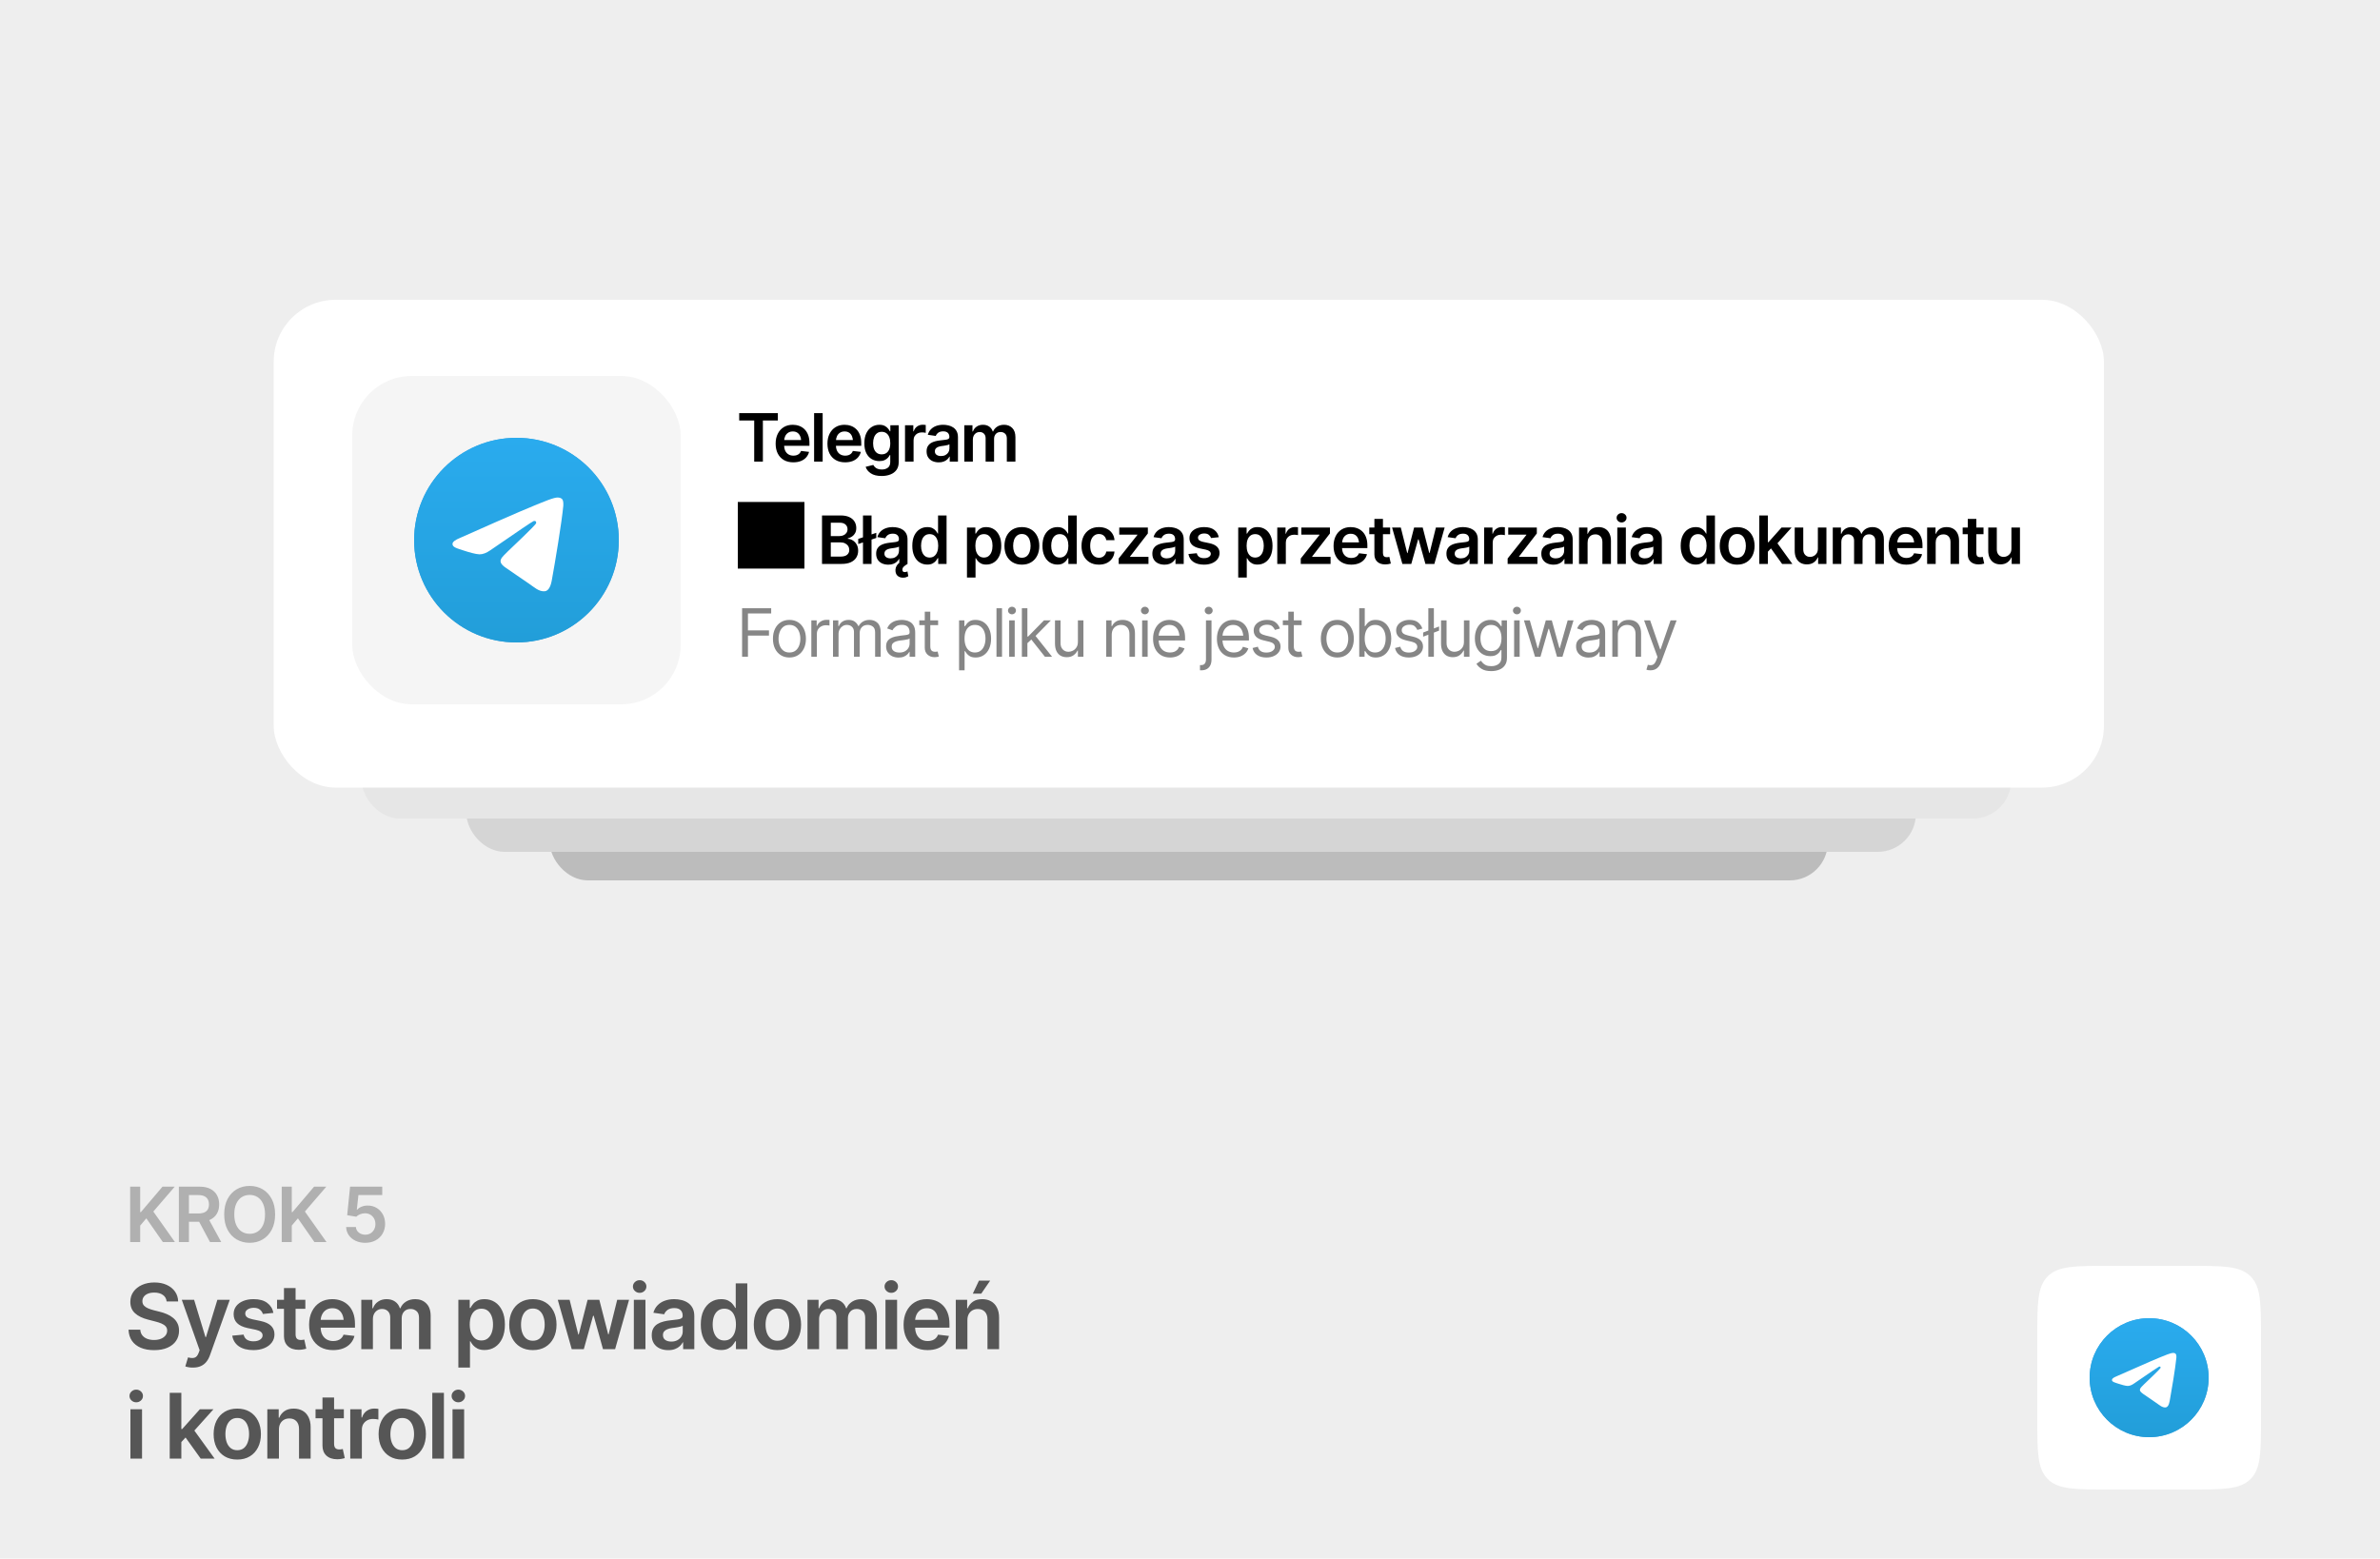 <svg width="1000" height="655" viewBox="0 0 1000 655" fill="none" xmlns="http://www.w3.org/2000/svg">
<rect width="1000" height="655" fill="#EEEEEE"/>
<path d="M54.688 522V498.719H58.906V509.422H59.188L68.281 498.719H73.422L64.422 509.172L73.5 522H68.422L61.484 512.031L58.906 515.078V522H54.688ZM75.156 522V498.719H83.891C85.682 498.719 87.182 499.031 88.391 499.656C89.609 500.281 90.531 501.156 91.156 502.281C91.781 503.396 92.094 504.693 92.094 506.172C92.094 507.661 91.776 508.953 91.141 510.047C90.516 511.141 89.588 511.984 88.359 512.578C87.13 513.172 85.62 513.469 83.828 513.469H77.625V509.984H83.25C84.302 509.984 85.162 509.839 85.828 509.547C86.505 509.255 87 508.828 87.312 508.266C87.635 507.693 87.797 506.995 87.797 506.172C87.797 505.349 87.635 504.646 87.312 504.062C86.99 503.469 86.495 503.021 85.828 502.719C85.162 502.406 84.297 502.25 83.234 502.25H79.375V522H75.156ZM88.234 522L82.594 511.438H87.188L92.953 522H88.234ZM104.906 522.312C102.875 522.312 101.047 521.839 99.422 520.891C97.807 519.943 96.531 518.578 95.594 516.797C94.667 515.016 94.203 512.875 94.203 510.375C94.203 507.865 94.667 505.719 95.594 503.938C96.531 502.146 97.807 500.776 99.422 499.828C101.047 498.88 102.875 498.406 104.906 498.406C106.948 498.406 108.771 498.88 110.375 499.828C111.979 500.776 113.25 502.146 114.188 503.938C115.125 505.719 115.594 507.865 115.594 510.375C115.594 512.875 115.125 515.016 114.188 516.797C113.25 518.578 111.979 519.943 110.375 520.891C108.771 521.839 106.948 522.312 104.906 522.312ZM104.906 518.531C106.167 518.531 107.281 518.219 108.25 517.594C109.219 516.969 109.979 516.052 110.531 514.844C111.083 513.625 111.359 512.135 111.359 510.375C111.359 508.604 111.083 507.109 110.531 505.891C109.979 504.672 109.219 503.75 108.25 503.125C107.281 502.5 106.167 502.188 104.906 502.188C103.646 502.188 102.526 502.5 101.547 503.125C100.578 503.75 99.818 504.672 99.266 505.891C98.713 507.109 98.438 508.604 98.438 510.375C98.438 512.135 98.713 513.625 99.266 514.844C99.818 516.052 100.578 516.969 101.547 517.594C102.526 518.219 103.646 518.531 104.906 518.531ZM118.375 522V498.719H122.594V509.422H122.875L131.969 498.719H137.109L128.109 509.172L137.188 522H132.109L125.172 512.031L122.594 515.078V522H118.375ZM153.469 522.312C151.948 522.312 150.589 522.031 149.391 521.469C148.203 520.896 147.255 520.109 146.547 519.109C145.849 518.109 145.479 516.964 145.438 515.672H149.531C149.594 516.62 150 517.396 150.75 518C151.51 518.604 152.417 518.906 153.469 518.906C154.302 518.906 155.036 518.719 155.672 518.344C156.307 517.958 156.807 517.432 157.172 516.766C157.547 516.089 157.734 515.318 157.734 514.453C157.734 513.568 157.547 512.786 157.172 512.109C156.797 511.422 156.281 510.885 155.625 510.5C154.969 510.104 154.214 509.906 153.359 509.906C152.651 509.906 151.964 510.042 151.297 510.312C150.63 510.573 150.099 510.917 149.703 511.344L145.875 510.719L147.094 498.719H160.609V502.25H150.594L149.922 508.422H150.047C150.484 507.901 151.094 507.479 151.875 507.156C152.667 506.823 153.536 506.656 154.484 506.656C155.901 506.656 157.156 506.99 158.25 507.656C159.354 508.312 160.224 509.219 160.859 510.375C161.495 511.531 161.812 512.859 161.812 514.359C161.812 515.891 161.458 517.26 160.75 518.469C160.042 519.667 159.062 520.609 157.812 521.297C156.562 521.974 155.115 522.312 153.469 522.312Z" fill="#B0B0B0"/>
<path d="M64.764 567.427C62.611 567.427 60.743 567.093 59.16 566.425C57.577 565.757 56.34 564.786 55.449 563.512C54.559 562.225 54.076 560.667 54.002 558.836H58.938C59.012 559.801 59.309 560.605 59.828 561.248C60.348 561.879 61.028 562.355 61.869 562.677C62.723 562.998 63.669 563.159 64.708 563.159C65.796 563.159 66.755 562.992 67.584 562.658C68.413 562.324 69.062 561.86 69.532 561.267C70.002 560.673 70.237 559.98 70.237 559.188C70.237 558.471 70.027 557.883 69.606 557.426C69.186 556.956 68.605 556.56 67.862 556.238C67.12 555.917 66.248 555.632 65.246 555.385L62.11 554.568C59.834 553.987 58.041 553.103 56.73 551.915C55.418 550.715 54.763 549.119 54.763 547.128C54.763 545.495 55.202 544.073 56.08 542.86C56.958 541.636 58.158 540.683 59.68 540.003C61.214 539.323 62.945 538.982 64.875 538.982C66.842 538.982 68.567 539.323 70.052 540.003C71.536 540.683 72.699 541.623 73.54 542.823C74.381 544.023 74.82 545.402 74.857 546.961H70.015C69.891 545.773 69.365 544.858 68.438 544.215C67.522 543.559 66.316 543.231 64.819 543.231C63.78 543.231 62.883 543.386 62.129 543.695C61.387 544.005 60.818 544.431 60.422 544.976C60.026 545.52 59.828 546.138 59.828 546.831C59.828 547.598 60.057 548.229 60.515 548.724C60.985 549.206 61.578 549.596 62.296 549.893C63.026 550.189 63.768 550.437 64.522 550.635L67.102 551.284C68.141 551.532 69.143 551.866 70.107 552.286C71.072 552.694 71.938 553.214 72.705 553.845C73.484 554.463 74.097 555.218 74.542 556.108C75 556.999 75.228 558.044 75.228 559.244C75.228 560.852 74.814 562.275 73.985 563.512C73.157 564.736 71.963 565.695 70.404 566.388C68.846 567.08 66.966 567.427 64.764 567.427ZM81.073 574.756C80.405 574.768 79.787 574.719 79.218 574.607C78.661 574.508 78.21 574.391 77.863 574.255L79.014 570.451L79.255 570.525C80.245 570.785 81.086 570.804 81.778 570.581C82.483 570.358 83.046 569.684 83.467 568.559L83.875 567.445L76.379 546.256H81.556L86.324 561.935H86.547L91.334 546.256H96.548L88.235 569.505C87.852 570.606 87.345 571.546 86.714 572.325C86.083 573.117 85.304 573.717 84.376 574.125C83.448 574.546 82.347 574.756 81.073 574.756ZM114.88 551.767L110.445 552.23C110.26 551.55 109.858 550.95 109.239 550.431C108.621 549.899 107.749 549.633 106.623 549.633C105.609 549.633 104.755 549.855 104.062 550.301C103.382 550.746 103.042 551.315 103.042 552.008C103.042 552.614 103.265 553.115 103.71 553.511C104.168 553.894 104.922 554.203 105.974 554.438L109.518 555.181C111.46 555.589 112.913 556.257 113.878 557.185C114.843 558.112 115.325 559.312 115.325 560.784C115.325 562.083 114.948 563.233 114.193 564.235C113.439 565.237 112.394 566.017 111.058 566.573C109.734 567.13 108.206 567.408 106.475 567.408C103.939 567.408 101.898 566.876 100.352 565.812C98.818 564.736 97.896 563.246 97.587 561.341L102.355 560.896C102.566 561.823 103.023 562.528 103.729 563.011C104.446 563.481 105.361 563.716 106.475 563.716C107.637 563.716 108.571 563.481 109.276 563.011C109.981 562.528 110.334 561.941 110.334 561.248C110.334 560.085 109.406 559.294 107.551 558.873L104.007 558.131C102.015 557.698 100.543 556.999 99.591 556.034C98.638 555.057 98.162 553.814 98.162 552.305C98.162 551.018 98.515 549.905 99.22 548.965C99.925 548.025 100.908 547.295 102.17 546.775C103.432 546.256 104.891 545.996 106.549 545.996C108.986 545.996 110.897 546.522 112.282 547.573C113.68 548.612 114.546 550.01 114.88 551.767ZM128.295 546.256V550.041H116.401V546.256H128.295ZM119.314 541.32H124.194V560.766C124.194 561.582 124.374 562.188 124.732 562.584C125.091 562.967 125.66 563.159 126.439 563.159C126.65 563.159 126.885 563.141 127.145 563.104C127.404 563.066 127.639 563.023 127.85 562.974L128.685 566.796C128.165 566.957 127.639 567.074 127.107 567.148C126.576 567.235 126.044 567.278 125.512 567.278C123.582 567.278 122.067 566.771 120.966 565.757C119.865 564.73 119.314 563.332 119.314 561.563V541.32ZM139.947 567.408C137.869 567.408 136.076 566.975 134.566 566.109C133.057 565.231 131.895 563.994 131.078 562.398C130.274 560.803 129.872 558.923 129.872 556.758C129.872 554.618 130.274 552.744 131.078 551.136C131.882 549.515 133.014 548.254 134.474 547.351C135.933 546.448 137.653 545.996 139.632 545.996C140.906 545.996 142.112 546.2 143.25 546.608C144.4 547.017 145.415 547.647 146.293 548.501C147.184 549.354 147.882 550.443 148.39 551.767C148.897 553.078 149.15 554.643 149.15 556.461V557.982H132.154V554.698H146.72L144.438 555.663C144.438 554.488 144.258 553.467 143.899 552.602C143.541 551.723 143.009 551.037 142.304 550.542C141.599 550.047 140.72 549.8 139.669 549.8C138.618 549.8 137.721 550.047 136.979 550.542C136.236 551.037 135.674 551.705 135.29 552.546C134.907 553.375 134.715 554.302 134.715 555.329V557.611C134.715 558.873 134.931 559.955 135.364 560.858C135.81 561.749 136.428 562.429 137.22 562.899C138.024 563.369 138.958 563.604 140.021 563.604C140.714 563.604 141.345 563.506 141.914 563.308C142.495 563.11 142.99 562.813 143.398 562.417C143.819 562.009 144.141 561.508 144.363 560.914L148.928 561.452C148.631 562.652 148.08 563.703 147.276 564.606C146.485 565.497 145.464 566.19 144.215 566.685C142.978 567.167 141.555 567.408 139.947 567.408ZM151.804 567V546.256H156.461V549.8H156.721C157.154 548.612 157.871 547.685 158.873 547.017C159.875 546.336 161.062 545.996 162.436 545.996C163.846 545.996 165.033 546.336 165.998 547.017C166.963 547.697 167.637 548.625 168.021 549.8H168.243C168.713 548.649 169.493 547.728 170.581 547.035C171.67 546.342 172.968 545.996 174.478 545.996C176.382 545.996 177.935 546.602 179.135 547.814C180.347 549.014 180.953 550.771 180.953 553.084V567H176.055V553.826C176.055 552.552 175.708 551.618 175.016 551.024C174.335 550.418 173.5 550.115 172.511 550.115C171.336 550.115 170.42 550.486 169.765 551.229C169.109 551.958 168.781 552.898 168.781 554.049V567H163.957V553.641C163.957 552.564 163.642 551.711 163.011 551.08C162.38 550.437 161.545 550.115 160.506 550.115C159.801 550.115 159.158 550.295 158.576 550.653C157.995 551.012 157.531 551.513 157.185 552.156C156.851 552.799 156.684 553.542 156.684 554.383V567H151.804ZM192.587 574.756V546.256H197.374V549.688H197.671C197.918 549.194 198.271 548.662 198.729 548.093C199.186 547.511 199.805 547.017 200.584 546.608C201.376 546.2 202.384 545.996 203.608 545.996C205.204 545.996 206.645 546.404 207.932 547.221C209.218 548.037 210.239 549.237 210.993 550.82C211.76 552.404 212.144 554.352 212.144 556.665C212.144 558.941 211.772 560.877 211.03 562.473C210.288 564.068 209.268 565.287 207.969 566.128C206.682 566.957 205.223 567.371 203.59 567.371C202.415 567.371 201.431 567.173 200.64 566.777C199.86 566.369 199.229 565.887 198.747 565.33C198.277 564.761 197.918 564.223 197.671 563.716H197.467V574.756H192.587ZM202.254 563.363C203.33 563.363 204.227 563.073 204.944 562.491C205.674 561.91 206.225 561.112 206.596 560.098C206.967 559.083 207.152 557.933 207.152 556.646C207.152 555.36 206.967 554.216 206.596 553.214C206.225 552.212 205.68 551.426 204.963 550.857C204.245 550.288 203.342 550.004 202.254 550.004C201.202 550.004 200.312 550.276 199.582 550.82C198.865 551.365 198.314 552.138 197.931 553.14C197.56 554.129 197.374 555.298 197.374 556.646C197.374 557.982 197.56 559.158 197.931 560.172C198.314 561.174 198.871 561.959 199.601 562.528C200.33 563.085 201.215 563.363 202.254 563.363ZM223.889 567.408C221.86 567.408 220.104 566.963 218.619 566.072C217.135 565.182 215.984 563.932 215.168 562.324C214.364 560.716 213.962 558.848 213.962 556.721C213.962 554.581 214.364 552.707 215.168 551.099C215.984 549.478 217.135 548.223 218.619 547.332C220.104 546.441 221.86 545.996 223.889 545.996C225.917 545.996 227.674 546.441 229.158 547.332C230.643 548.223 231.793 549.478 232.609 551.099C233.426 552.707 233.834 554.581 233.834 556.721C233.834 558.848 233.426 560.716 232.609 562.324C231.793 563.932 230.643 565.182 229.158 566.072C227.674 566.963 225.917 567.408 223.889 567.408ZM223.889 563.475C225.014 563.475 225.942 563.178 226.672 562.584C227.402 561.978 227.946 561.161 228.305 560.135C228.676 559.108 228.861 557.97 228.861 556.721C228.861 555.447 228.676 554.296 228.305 553.27C227.946 552.243 227.402 551.433 226.672 550.839C225.942 550.233 225.014 549.93 223.889 549.93C222.788 549.93 221.866 550.233 221.124 550.839C220.382 551.433 219.825 552.243 219.454 553.27C219.095 554.296 218.916 555.447 218.916 556.721C218.916 557.97 219.095 559.108 219.454 560.135C219.825 561.161 220.382 561.978 221.124 562.584C221.866 563.178 222.788 563.475 223.889 563.475ZM240.217 567L234.354 546.256H239.326L242.981 560.84H243.167L246.896 546.256H251.813L255.543 560.784H255.729L259.328 546.256H264.319L258.456 567H253.354L249.457 552.991H249.197L245.301 567H240.217ZM266.323 567V546.256H271.203V567H266.323ZM268.772 543.343C267.993 543.343 267.325 543.083 266.769 542.563C266.212 542.044 265.934 541.419 265.934 540.689C265.934 539.947 266.212 539.316 266.769 538.797C267.325 538.277 267.993 538.018 268.772 538.018C269.539 538.018 270.201 538.277 270.758 538.797C271.314 539.316 271.593 539.941 271.593 540.671C271.593 541.413 271.314 542.044 270.758 542.563C270.201 543.083 269.539 543.343 268.772 543.343ZM280.796 567.427C279.472 567.427 278.285 567.192 277.233 566.722C276.182 566.239 275.353 565.534 274.747 564.606C274.141 563.679 273.838 562.535 273.838 561.174C273.838 560.011 274.054 559.046 274.487 558.279C274.92 557.512 275.508 556.9 276.25 556.442C277.005 555.985 277.852 555.638 278.792 555.403C279.732 555.156 280.703 554.983 281.705 554.884C282.93 554.748 283.919 554.63 284.674 554.531C285.428 554.432 285.973 554.271 286.307 554.049C286.653 553.826 286.826 553.48 286.826 553.01V552.917C286.826 551.915 286.529 551.136 285.936 550.579C285.342 550.022 284.476 549.744 283.338 549.744C282.138 549.744 281.186 550.004 280.48 550.523C279.788 551.043 279.318 551.655 279.07 552.36L274.524 551.711C274.883 550.449 275.477 549.398 276.306 548.557C277.134 547.703 278.143 547.066 279.33 546.646C280.53 546.213 281.854 545.996 283.301 545.996C284.29 545.996 285.28 546.114 286.27 546.349C287.259 546.571 288.168 546.955 288.997 547.499C289.826 548.043 290.488 548.773 290.982 549.688C291.477 550.604 291.725 551.748 291.725 553.121V567H287.03V564.143H286.882C286.585 564.712 286.164 565.25 285.62 565.757C285.088 566.252 284.42 566.654 283.616 566.963C282.825 567.272 281.884 567.427 280.796 567.427ZM282.039 563.827C283.029 563.827 283.882 563.635 284.6 563.252C285.317 562.856 285.874 562.337 286.27 561.693C286.665 561.038 286.863 560.326 286.863 559.56V557.129C286.702 557.253 286.443 557.37 286.084 557.481C285.725 557.58 285.317 557.673 284.859 557.76C284.402 557.846 283.95 557.921 283.505 557.982C283.072 558.044 282.695 558.094 282.373 558.131C281.643 558.23 280.988 558.397 280.406 558.632C279.837 558.854 279.386 559.164 279.052 559.56C278.718 559.955 278.551 560.469 278.551 561.1C278.551 562.003 278.879 562.683 279.534 563.141C280.19 563.598 281.025 563.827 282.039 563.827ZM302.987 567.371C301.367 567.371 299.907 566.957 298.608 566.128C297.322 565.287 296.308 564.068 295.565 562.473C294.823 560.877 294.452 558.941 294.452 556.665C294.452 554.352 294.829 552.404 295.584 550.82C296.351 549.237 297.378 548.037 298.664 547.221C299.951 546.404 301.392 545.996 302.987 545.996C304.212 545.996 305.214 546.2 305.993 546.608C306.772 547.017 307.391 547.511 307.849 548.093C308.319 548.662 308.677 549.194 308.925 549.688H309.129V539.354H313.99V567H309.222V563.716H308.925C308.665 564.223 308.3 564.761 307.83 565.33C307.36 565.887 306.735 566.369 305.956 566.777C305.177 567.173 304.187 567.371 302.987 567.371ZM304.342 563.363C305.381 563.363 306.259 563.085 306.977 562.528C307.706 561.959 308.263 561.174 308.646 560.172C309.03 559.158 309.222 557.982 309.222 556.646C309.222 555.298 309.03 554.129 308.646 553.14C308.275 552.138 307.725 551.365 306.995 550.82C306.278 550.276 305.393 550.004 304.342 550.004C303.266 550.004 302.363 550.288 301.633 550.857C300.903 551.426 300.353 552.212 299.981 553.214C299.623 554.216 299.443 555.36 299.443 556.646C299.443 557.933 299.629 559.083 300 560.098C300.371 561.112 300.915 561.91 301.633 562.491C302.363 563.073 303.266 563.363 304.342 563.363ZM326.645 567.408C324.616 567.408 322.859 566.963 321.375 566.072C319.891 565.182 318.74 563.932 317.924 562.324C317.12 560.716 316.718 558.848 316.718 556.721C316.718 554.581 317.12 552.707 317.924 551.099C318.74 549.478 319.891 548.223 321.375 547.332C322.859 546.441 324.616 545.996 326.645 545.996C328.673 545.996 330.43 546.441 331.914 547.332C333.398 548.223 334.549 549.478 335.365 551.099C336.182 552.707 336.59 554.581 336.59 556.721C336.59 558.848 336.182 560.716 335.365 562.324C334.549 563.932 333.398 565.182 331.914 566.072C330.43 566.963 328.673 567.408 326.645 567.408ZM326.645 563.475C327.77 563.475 328.698 563.178 329.428 562.584C330.158 561.978 330.702 561.161 331.061 560.135C331.432 559.108 331.617 557.97 331.617 556.721C331.617 555.447 331.432 554.296 331.061 553.27C330.702 552.243 330.158 551.433 329.428 550.839C328.698 550.233 327.77 549.93 326.645 549.93C325.544 549.93 324.622 550.233 323.88 550.839C323.138 551.433 322.581 552.243 322.21 553.27C321.851 554.296 321.672 555.447 321.672 556.721C321.672 557.97 321.851 559.108 322.21 560.135C322.581 561.161 323.138 561.978 323.88 562.584C324.622 563.178 325.544 563.475 326.645 563.475ZM339.28 567V546.256H343.938V549.8H344.197C344.63 548.612 345.348 547.685 346.35 547.017C347.352 546.336 348.539 545.996 349.912 545.996C351.322 545.996 352.51 546.336 353.475 547.017C354.439 547.697 355.114 548.625 355.497 549.8H355.72C356.19 548.649 356.969 547.728 358.058 547.035C359.146 546.342 360.445 545.996 361.954 545.996C363.859 545.996 365.411 546.602 366.611 547.814C367.824 549.014 368.43 550.771 368.43 553.084V567H363.531V553.826C363.531 552.552 363.185 551.618 362.492 551.024C361.812 550.418 360.977 550.115 359.987 550.115C358.812 550.115 357.897 550.486 357.241 551.229C356.586 551.958 356.258 552.898 356.258 554.049V567H351.434V553.641C351.434 552.564 351.118 551.711 350.487 551.08C349.856 550.437 349.021 550.115 347.982 550.115C347.277 550.115 346.634 550.295 346.053 550.653C345.471 551.012 345.007 551.513 344.661 552.156C344.327 552.799 344.16 553.542 344.16 554.383V567H339.28ZM372.048 567V546.256H376.928V567H372.048ZM374.497 543.343C373.718 543.343 373.05 543.083 372.493 542.563C371.937 542.044 371.658 541.419 371.658 540.689C371.658 539.947 371.937 539.316 372.493 538.797C373.05 538.277 373.718 538.018 374.497 538.018C375.264 538.018 375.926 538.277 376.482 538.797C377.039 539.316 377.317 539.941 377.317 540.671C377.317 541.413 377.039 542.044 376.482 542.563C375.926 543.083 375.264 543.343 374.497 543.343ZM389.73 567.408C387.652 567.408 385.859 566.975 384.35 566.109C382.84 565.231 381.678 563.994 380.861 562.398C380.057 560.803 379.655 558.923 379.655 556.758C379.655 554.618 380.057 552.744 380.861 551.136C381.665 549.515 382.797 548.254 384.257 547.351C385.716 546.448 387.436 545.996 389.415 545.996C390.689 545.996 391.895 546.2 393.033 546.608C394.184 547.017 395.198 547.647 396.076 548.501C396.967 549.354 397.666 550.443 398.173 551.767C398.68 553.078 398.934 554.643 398.934 556.461V557.982H381.938V554.698H396.503L394.221 555.663C394.221 554.488 394.041 553.467 393.683 552.602C393.324 551.723 392.792 551.037 392.087 550.542C391.382 550.047 390.504 549.8 389.452 549.8C388.401 549.8 387.504 550.047 386.762 550.542C386.02 551.037 385.457 551.705 385.073 552.546C384.69 553.375 384.498 554.302 384.498 555.329V557.611C384.498 558.873 384.715 559.955 385.147 560.858C385.593 561.749 386.211 562.429 387.003 562.899C387.807 563.369 388.741 563.604 389.805 563.604C390.497 563.604 391.128 563.506 391.697 563.308C392.279 563.11 392.773 562.813 393.182 562.417C393.602 562.009 393.924 561.508 394.146 560.914L398.711 561.452C398.414 562.652 397.864 563.703 397.06 564.606C396.268 565.497 395.247 566.19 393.998 566.685C392.761 567.167 391.339 567.408 389.73 567.408ZM406.467 554.865V567H401.587V546.256H406.374V549.8H406.615C407.085 548.637 407.821 547.715 408.823 547.035C409.838 546.342 411.124 545.996 412.683 545.996C414.118 545.996 415.367 546.299 416.431 546.905C417.494 547.511 418.317 548.402 418.898 549.577C419.492 550.74 419.789 552.15 419.789 553.808V567H414.909V554.568C414.909 553.183 414.55 552.101 413.833 551.321C413.116 550.53 412.126 550.134 410.864 550.134C410.011 550.134 409.25 550.319 408.582 550.69C407.926 551.062 407.407 551.6 407.023 552.305C406.652 552.997 406.467 553.851 406.467 554.865ZM408.749 543.677L411.328 538.203H416.041L412.293 543.677H408.749ZM54.8 613V592.256H59.68V613H54.8ZM57.249 589.343C56.47 589.343 55.802 589.083 55.245 588.563C54.688 588.044 54.41 587.419 54.41 586.689C54.41 585.947 54.688 585.316 55.245 584.797C55.802 584.277 56.47 584.018 57.249 584.018C58.016 584.018 58.678 584.277 59.234 584.797C59.791 585.316 60.069 585.941 60.069 586.671C60.069 587.413 59.791 588.044 59.234 588.563C58.678 589.083 58.016 589.343 57.249 589.343ZM75.767 606.506L75.748 600.587H76.546L83.986 592.256H89.701L80.535 602.479H79.515L75.767 606.506ZM71.314 613V585.354H76.193V613H71.314ZM84.32 613L77.566 603.574L80.869 600.123L90.165 613H84.32ZM99.684 613.408C97.655 613.408 95.898 612.963 94.414 612.072C92.93 611.182 91.779 609.932 90.963 608.324C90.159 606.716 89.757 604.848 89.757 602.721C89.757 600.581 90.159 598.707 90.963 597.099C91.779 595.478 92.93 594.223 94.414 593.332C95.898 592.441 97.655 591.996 99.684 591.996C101.712 591.996 103.469 592.441 104.953 593.332C106.438 594.223 107.588 595.478 108.404 597.099C109.221 598.707 109.629 600.581 109.629 602.721C109.629 604.848 109.221 606.716 108.404 608.324C107.588 609.932 106.438 611.182 104.953 612.072C103.469 612.963 101.712 613.408 99.684 613.408ZM99.684 609.475C100.809 609.475 101.737 609.178 102.467 608.584C103.197 607.978 103.741 607.161 104.1 606.135C104.471 605.108 104.656 603.97 104.656 602.721C104.656 601.447 104.471 600.296 104.1 599.27C103.741 598.243 103.197 597.433 102.467 596.839C101.737 596.233 100.809 595.93 99.684 595.93C98.583 595.93 97.661 596.233 96.919 596.839C96.177 597.433 95.62 598.243 95.249 599.27C94.89 600.296 94.711 601.447 94.711 602.721C94.711 603.97 94.89 605.108 95.249 606.135C95.62 607.161 96.177 607.978 96.919 608.584C97.661 609.178 98.583 609.475 99.684 609.475ZM117.199 600.865V613H112.319V592.256H117.106V595.8H117.348C117.818 594.637 118.554 593.715 119.556 593.035C120.57 592.342 121.856 591.996 123.415 591.996C124.85 591.996 126.099 592.299 127.163 592.905C128.227 593.511 129.049 594.402 129.631 595.577C130.225 596.74 130.521 598.15 130.521 599.808V613H125.642V600.568C125.642 599.183 125.283 598.101 124.565 597.321C123.848 596.53 122.858 596.134 121.597 596.134C120.743 596.134 119.982 596.319 119.314 596.69C118.659 597.062 118.139 597.6 117.756 598.305C117.385 598.997 117.199 599.851 117.199 600.865ZM144.475 592.256V596.041H132.581V592.256H144.475ZM135.494 587.32H140.374V606.766C140.374 607.582 140.553 608.188 140.912 608.584C141.271 608.967 141.84 609.159 142.619 609.159C142.829 609.159 143.064 609.141 143.324 609.104C143.584 609.066 143.819 609.023 144.029 608.974L144.864 612.796C144.345 612.957 143.819 613.074 143.287 613.148C142.755 613.235 142.223 613.278 141.691 613.278C139.762 613.278 138.246 612.771 137.146 611.757C136.045 610.73 135.494 609.332 135.494 607.563V587.32ZM147.165 613V592.256H151.896V595.744H152.119C152.49 594.532 153.14 593.604 154.067 592.961C154.995 592.305 156.053 591.978 157.24 591.978C157.5 591.978 157.797 591.99 158.131 592.015C158.477 592.039 158.762 592.07 158.984 592.107V596.598C158.774 596.523 158.446 596.462 158.001 596.412C157.556 596.363 157.129 596.338 156.721 596.338C155.818 596.338 155.014 596.53 154.309 596.913C153.604 597.297 153.047 597.822 152.639 598.49C152.243 599.158 152.045 599.938 152.045 600.828V613H147.165ZM169.004 613.408C166.975 613.408 165.219 612.963 163.734 612.072C162.25 611.182 161.1 609.932 160.283 608.324C159.479 606.716 159.077 604.848 159.077 602.721C159.077 600.581 159.479 598.707 160.283 597.099C161.1 595.478 162.25 594.223 163.734 593.332C165.219 592.441 166.975 591.996 169.004 591.996C171.033 591.996 172.789 592.441 174.273 593.332C175.758 594.223 176.908 595.478 177.725 597.099C178.541 598.707 178.949 600.581 178.949 602.721C178.949 604.848 178.541 606.716 177.725 608.324C176.908 609.932 175.758 611.182 174.273 612.072C172.789 612.963 171.033 613.408 169.004 613.408ZM169.004 609.475C170.13 609.475 171.057 609.178 171.787 608.584C172.517 607.978 173.061 607.161 173.42 606.135C173.791 605.108 173.977 603.97 173.977 602.721C173.977 601.447 173.791 600.296 173.42 599.27C173.061 598.243 172.517 597.433 171.787 596.839C171.057 596.233 170.13 595.93 169.004 595.93C167.903 595.93 166.981 596.233 166.239 596.839C165.497 597.433 164.94 598.243 164.569 599.27C164.211 600.296 164.031 601.447 164.031 602.721C164.031 603.97 164.211 605.108 164.569 606.135C164.94 607.161 165.497 607.978 166.239 608.584C166.981 609.178 167.903 609.475 169.004 609.475ZM186.52 585.354V613H181.64V585.354H186.52ZM190.138 613V592.256H195.018V613H190.138ZM192.587 589.343C191.808 589.343 191.14 589.083 190.583 588.563C190.026 588.044 189.748 587.419 189.748 586.689C189.748 585.947 190.026 585.316 190.583 584.797C191.14 584.277 191.808 584.018 192.587 584.018C193.354 584.018 194.016 584.277 194.572 584.797C195.129 585.316 195.407 585.941 195.407 586.671C195.407 587.413 195.129 588.044 194.572 588.563C194.016 589.083 193.354 589.343 192.587 589.343Z" fill="#565656"/>
<rect x="231" y="192" width="537" height="178" rx="16" fill="#BCBCBC"/>
<rect x="291" y="236" width="343" height="12" rx="6" fill="white"/>
<rect x="291" y="271" width="343" height="12" rx="6" fill="white"/>
<rect x="291" y="306" width="343" height="12" rx="6" fill="white"/>
<rect x="196" y="176" width="609" height="182" rx="16" fill="#D5D5D5"/>
<rect x="256" y="220" width="343" height="12" rx="6" fill="white"/>
<rect x="256" y="255" width="343" height="12" rx="6" fill="white"/>
<rect x="256" y="290" width="343" height="12" rx="6" fill="white"/>
<g clip-path="url(#clip0_1117_29788)">
<rect x="152" y="166" width="693" height="178" rx="16" fill="#E6E6E6"/>
<rect x="212" y="189" width="343" height="12" rx="6" fill="white"/>
<rect x="212" y="224" width="343" height="12" rx="6" fill="white"/>
<rect x="212" y="258" width="343" height="13" rx="6.5" fill="white"/>
</g>
<g clip-path="url(#clip1_1117_29788)">
<rect x="115" y="126" width="769" height="205" rx="26" fill="white"/>
<rect x="148" y="158" width="138" height="138" rx="25" fill="#F5F5F5"/>
<g clip-path="url(#clip2_1117_29788)">
<path d="M260 227C260 203.252 240.748 184 217 184C193.252 184 174 203.252 174 227C174 250.748 193.252 270 217 270C240.748 270 260 250.748 260 227Z" fill="#419FD9"/>
<path d="M260 227C260 203.252 240.748 184 217 184C193.252 184 174 203.252 174 227C174 250.748 193.252 270 217 270C240.748 270 260 250.748 260 227Z" fill="url(#paint0_linear_1117_29788)"/>
<path d="M193.327 226.055C205.832 220.493 214.17 216.825 218.343 215.053C230.255 209.995 232.73 209.116 234.343 209.087C234.698 209.081 235.491 209.17 236.005 209.596C236.439 209.956 236.559 210.441 236.616 210.782C236.673 211.123 236.744 211.9 236.688 212.506C236.042 219.431 233.249 236.237 231.828 243.993C231.227 247.275 230.043 248.376 228.896 248.483C226.406 248.717 224.514 246.803 222.101 245.188C218.326 242.661 216.193 241.088 212.529 238.623C208.294 235.773 211.039 234.207 213.453 231.648C214.084 230.978 225.059 220.785 225.272 219.861C225.298 219.745 225.323 219.314 225.072 219.086C224.822 218.859 224.451 218.936 224.184 218.998C223.806 219.086 217.775 223.156 206.091 231.209C204.379 232.409 202.829 232.993 201.439 232.963C199.908 232.929 196.962 232.079 194.772 231.352C192.085 230.46 189.95 229.989 190.136 228.475C190.233 227.686 191.297 226.88 193.327 226.055Z" fill="white"/>
</g>
<path d="M310.588 176.719V173.629H326.83V176.719H320.541V194H316.891V176.719H310.588ZM333.324 194.301C331.793 194.301 330.471 193.982 329.359 193.344C328.247 192.697 327.391 191.785 326.789 190.609C326.197 189.434 325.9 188.048 325.9 186.453C325.9 184.876 326.197 183.495 326.789 182.311C327.382 181.117 328.215 180.187 329.291 179.521C330.367 178.856 331.633 178.523 333.092 178.523C334.031 178.523 334.919 178.674 335.758 178.975C336.605 179.275 337.353 179.74 338 180.369C338.656 180.998 339.171 181.8 339.545 182.775C339.919 183.742 340.105 184.895 340.105 186.234V187.355H327.582V184.936H338.314L336.633 185.646C336.633 184.781 336.501 184.029 336.236 183.391C335.972 182.743 335.58 182.238 335.061 181.873C334.541 181.508 333.894 181.326 333.119 181.326C332.344 181.326 331.684 181.508 331.137 181.873C330.59 182.238 330.175 182.73 329.893 183.35C329.61 183.96 329.469 184.644 329.469 185.4V187.082C329.469 188.012 329.628 188.809 329.947 189.475C330.275 190.131 330.731 190.632 331.314 190.979C331.907 191.325 332.595 191.498 333.379 191.498C333.889 191.498 334.354 191.425 334.773 191.279C335.202 191.133 335.566 190.915 335.867 190.623C336.177 190.322 336.414 189.953 336.578 189.516L339.941 189.912C339.723 190.796 339.317 191.571 338.725 192.236C338.141 192.893 337.389 193.403 336.469 193.768C335.557 194.123 334.509 194.301 333.324 194.301ZM345.656 173.629V194H342.061V173.629H345.656ZM355.09 194.301C353.559 194.301 352.237 193.982 351.125 193.344C350.013 192.697 349.156 191.785 348.555 190.609C347.962 189.434 347.666 188.048 347.666 186.453C347.666 184.876 347.962 183.495 348.555 182.311C349.147 181.117 349.981 180.187 351.057 179.521C352.132 178.856 353.399 178.523 354.857 178.523C355.796 178.523 356.685 178.674 357.523 178.975C358.371 179.275 359.118 179.74 359.766 180.369C360.422 180.998 360.937 181.8 361.311 182.775C361.684 183.742 361.871 184.895 361.871 186.234V187.355H349.348V184.936H360.08L358.398 185.646C358.398 184.781 358.266 184.029 358.002 183.391C357.738 182.743 357.346 182.238 356.826 181.873C356.307 181.508 355.66 181.326 354.885 181.326C354.11 181.326 353.449 181.508 352.902 181.873C352.355 182.238 351.941 182.73 351.658 183.35C351.376 183.96 351.234 184.644 351.234 185.4V187.082C351.234 188.012 351.394 188.809 351.713 189.475C352.041 190.131 352.497 190.632 353.08 190.979C353.673 191.325 354.361 191.498 355.145 191.498C355.655 191.498 356.12 191.425 356.539 191.279C356.967 191.133 357.332 190.915 357.633 190.623C357.943 190.322 358.18 189.953 358.344 189.516L361.707 189.912C361.488 190.796 361.083 191.571 360.49 192.236C359.907 192.893 359.155 193.403 358.234 193.768C357.323 194.123 356.275 194.301 355.09 194.301ZM370.443 200.043C368.502 200.043 366.975 199.665 365.863 198.908C364.751 198.161 364.036 197.254 363.717 196.188L366.943 195.395C367.089 195.695 367.303 195.992 367.586 196.283C367.868 196.584 368.247 196.83 368.721 197.021C369.195 197.222 369.792 197.322 370.512 197.322C371.533 197.322 372.376 197.072 373.041 196.57C373.715 196.078 374.053 195.271 374.053 194.15V191.266H373.848C373.674 191.63 373.41 192.008 373.055 192.4C372.699 192.783 372.23 193.111 371.646 193.385C371.072 193.649 370.343 193.781 369.459 193.781C368.292 193.781 367.23 193.503 366.273 192.947C365.326 192.391 364.569 191.562 364.004 190.459C363.448 189.356 363.17 187.975 363.17 186.316C363.17 184.639 363.448 183.222 364.004 182.064C364.569 180.907 365.33 180.027 366.287 179.426C367.244 178.824 368.311 178.523 369.486 178.523C370.38 178.523 371.118 178.674 371.701 178.975C372.285 179.275 372.749 179.64 373.096 180.068C373.442 180.488 373.711 180.88 373.902 181.244H374.094V178.715H377.607V194.246C377.607 195.549 377.298 196.63 376.678 197.486C376.058 198.343 375.206 198.981 374.121 199.4C373.046 199.829 371.82 200.043 370.443 200.043ZM370.471 190.951C371.619 190.951 372.503 190.541 373.123 189.721C373.752 188.891 374.066 187.747 374.066 186.289C374.066 185.323 373.93 184.48 373.656 183.76C373.383 183.04 372.977 182.479 372.439 182.078C371.902 181.677 371.245 181.477 370.471 181.477C369.669 181.477 368.999 181.686 368.461 182.105C367.923 182.525 367.518 183.099 367.244 183.828C366.98 184.548 366.848 185.368 366.848 186.289C366.848 187.219 366.984 188.035 367.258 188.736C367.531 189.438 367.937 189.985 368.475 190.377C369.021 190.76 369.687 190.951 370.471 190.951ZM380.26 194V178.715H383.746V181.285H383.91C384.184 180.392 384.662 179.708 385.346 179.234C386.029 178.751 386.809 178.51 387.684 178.51C387.875 178.51 388.094 178.519 388.34 178.537C388.595 178.555 388.805 178.578 388.969 178.605V181.914C388.814 181.859 388.572 181.814 388.244 181.777C387.916 181.741 387.602 181.723 387.301 181.723C386.635 181.723 386.043 181.864 385.523 182.146C385.004 182.429 384.594 182.816 384.293 183.309C384.001 183.801 383.855 184.375 383.855 185.031V194H380.26ZM394.451 194.314C393.476 194.314 392.601 194.141 391.826 193.795C391.051 193.439 390.441 192.92 389.994 192.236C389.548 191.553 389.324 190.71 389.324 189.707C389.324 188.85 389.484 188.139 389.803 187.574C390.122 187.009 390.555 186.558 391.102 186.221C391.658 185.883 392.282 185.628 392.975 185.455C393.667 185.273 394.383 185.145 395.121 185.072C396.023 184.972 396.753 184.885 397.309 184.812C397.865 184.74 398.266 184.621 398.512 184.457C398.767 184.293 398.895 184.038 398.895 183.691V183.623C398.895 182.885 398.676 182.311 398.238 181.9C397.801 181.49 397.163 181.285 396.324 181.285C395.44 181.285 394.738 181.477 394.219 181.859C393.708 182.242 393.362 182.693 393.18 183.213L389.83 182.734C390.094 181.805 390.532 181.03 391.143 180.41C391.753 179.781 392.496 179.312 393.371 179.002C394.255 178.683 395.23 178.523 396.297 178.523C397.026 178.523 397.755 178.61 398.484 178.783C399.214 178.947 399.883 179.23 400.494 179.631C401.105 180.032 401.592 180.57 401.957 181.244C402.322 181.919 402.504 182.762 402.504 183.773V194H399.045V191.895H398.936C398.717 192.314 398.407 192.71 398.006 193.084C397.614 193.449 397.122 193.745 396.529 193.973C395.946 194.201 395.253 194.314 394.451 194.314ZM395.367 191.662C396.096 191.662 396.725 191.521 397.254 191.238C397.783 190.947 398.193 190.564 398.484 190.09C398.776 189.607 398.922 189.083 398.922 188.518V186.727C398.803 186.818 398.612 186.904 398.348 186.986C398.083 187.059 397.783 187.128 397.445 187.191C397.108 187.255 396.775 187.31 396.447 187.355C396.128 187.401 395.85 187.438 395.613 187.465C395.076 187.538 394.592 187.661 394.164 187.834C393.745 187.998 393.412 188.226 393.166 188.518C392.92 188.809 392.797 189.188 392.797 189.652C392.797 190.318 393.038 190.819 393.521 191.156C394.005 191.493 394.62 191.662 395.367 191.662ZM405.17 194V178.715H408.602V181.326H408.793C409.112 180.451 409.641 179.768 410.379 179.275C411.117 178.774 411.992 178.523 413.004 178.523C414.043 178.523 414.918 178.774 415.629 179.275C416.34 179.777 416.837 180.46 417.119 181.326H417.283C417.63 180.479 418.204 179.799 419.006 179.289C419.808 178.779 420.765 178.523 421.877 178.523C423.281 178.523 424.424 178.97 425.309 179.863C426.202 180.747 426.648 182.042 426.648 183.746V194H423.039V184.293C423.039 183.354 422.784 182.666 422.273 182.229C421.772 181.782 421.157 181.559 420.428 181.559C419.562 181.559 418.887 181.832 418.404 182.379C417.921 182.917 417.68 183.609 417.68 184.457V194H414.125V184.156C414.125 183.363 413.893 182.734 413.428 182.27C412.963 181.796 412.348 181.559 411.582 181.559C411.062 181.559 410.589 181.691 410.16 181.955C409.732 182.219 409.39 182.589 409.135 183.062C408.889 183.536 408.766 184.083 408.766 184.703V194H405.17Z" fill="black"/>
<path d="M310 238.96H338V210.96H310V238.96ZM345.383 237V216.629H353.203C354.671 216.629 355.892 216.861 356.867 217.326C357.842 217.782 358.572 218.411 359.055 219.213C359.538 220.006 359.779 220.904 359.779 221.906C359.779 222.736 359.62 223.447 359.301 224.039C358.991 224.622 358.567 225.096 358.029 225.461C357.492 225.826 356.89 226.09 356.225 226.254V226.459C356.954 226.486 357.646 226.705 358.303 227.115C358.968 227.516 359.51 228.081 359.93 228.811C360.358 229.54 360.572 230.419 360.572 231.449C360.572 232.507 360.317 233.454 359.807 234.293C359.305 235.122 358.54 235.783 357.51 236.275C356.489 236.758 355.199 237 353.641 237H345.383ZM349.074 233.924H353.039C354.379 233.924 355.345 233.664 355.938 233.145C356.539 232.625 356.84 231.964 356.84 231.162C356.84 230.551 356.689 230.005 356.389 229.521C356.088 229.038 355.66 228.656 355.104 228.373C354.557 228.09 353.91 227.949 353.162 227.949H349.074V233.924ZM349.074 225.297H352.738C353.367 225.297 353.937 225.178 354.447 224.941C354.958 224.704 355.359 224.372 355.65 223.943C355.951 223.506 356.102 222.991 356.102 222.398C356.102 221.615 355.824 220.967 355.268 220.457C354.712 219.938 353.896 219.678 352.82 219.678H349.074V225.297ZM368.188 223.93V226.076L360.6 228.633V226.486L368.188 223.93ZM366.191 216.629V237H362.596V216.629H366.191ZM373.26 237.314C372.285 237.314 371.41 237.141 370.635 236.795C369.86 236.439 369.249 235.92 368.803 235.236C368.356 234.553 368.133 233.71 368.133 232.707C368.133 231.85 368.292 231.139 368.611 230.574C368.93 230.009 369.363 229.558 369.91 229.221C370.466 228.883 371.09 228.628 371.783 228.455C372.476 228.273 373.191 228.145 373.93 228.072C374.832 227.972 375.561 227.885 376.117 227.812C376.673 227.74 377.074 227.621 377.32 227.457C377.576 227.293 377.703 227.038 377.703 226.691V226.623C377.703 225.885 377.484 225.311 377.047 224.9C376.609 224.49 375.971 224.285 375.133 224.285C374.249 224.285 373.547 224.477 373.027 224.859C372.517 225.242 372.171 225.693 371.988 226.213L368.639 225.734C368.903 224.805 369.34 224.03 369.951 223.41C370.562 222.781 371.305 222.312 372.18 222.002C373.064 221.683 374.039 221.523 375.105 221.523C375.835 221.523 376.564 221.61 377.293 221.783C378.022 221.947 378.692 222.23 379.303 222.631C379.913 223.032 380.401 223.57 380.766 224.244C381.13 224.919 381.312 225.762 381.312 226.773V237H377.854V234.895H377.744C377.525 235.314 377.215 235.71 376.814 236.084C376.423 236.449 375.93 236.745 375.338 236.973C374.755 237.201 374.062 237.314 373.26 237.314ZM374.176 234.662C374.905 234.662 375.534 234.521 376.062 234.238C376.591 233.947 377.001 233.564 377.293 233.09C377.585 232.607 377.73 232.083 377.73 231.518V229.727C377.612 229.818 377.421 229.904 377.156 229.986C376.892 230.059 376.591 230.128 376.254 230.191C375.917 230.255 375.584 230.31 375.256 230.355C374.937 230.401 374.659 230.438 374.422 230.465C373.884 230.538 373.401 230.661 372.973 230.834C372.553 230.998 372.221 231.226 371.975 231.518C371.729 231.809 371.605 232.188 371.605 232.652C371.605 233.318 371.847 233.819 372.33 234.156C372.813 234.493 373.428 234.662 374.176 234.662ZM379.426 242.783C378.56 242.783 377.84 242.555 377.266 242.1C376.691 241.653 376.359 241.006 376.268 240.158C376.195 239.639 376.236 239.115 376.391 238.586C376.555 238.057 376.837 237.561 377.238 237.096C377.648 236.64 378.195 236.262 378.879 235.961L381.326 237C380.715 237.346 380.201 237.711 379.781 238.094C379.362 238.477 379.152 238.932 379.152 239.461C379.152 239.771 379.23 240.008 379.385 240.172C379.549 240.345 379.799 240.432 380.137 240.432C380.392 240.432 380.611 240.4 380.793 240.336C380.984 240.272 381.148 240.208 381.285 240.145L381.641 242.182C381.404 242.327 381.098 242.464 380.725 242.592C380.351 242.719 379.918 242.783 379.426 242.783ZM389.611 237.273C388.417 237.273 387.342 236.968 386.385 236.357C385.437 235.738 384.689 234.84 384.143 233.664C383.596 232.488 383.322 231.062 383.322 229.385C383.322 227.68 383.6 226.245 384.156 225.078C384.721 223.911 385.478 223.027 386.426 222.426C387.374 221.824 388.436 221.523 389.611 221.523C390.514 221.523 391.252 221.674 391.826 221.975C392.4 222.275 392.856 222.64 393.193 223.068C393.54 223.488 393.804 223.88 393.986 224.244H394.137V216.629H397.719V237H394.205V234.58H393.986C393.795 234.954 393.526 235.35 393.18 235.77C392.833 236.18 392.373 236.535 391.799 236.836C391.225 237.128 390.495 237.273 389.611 237.273ZM390.609 234.32C391.375 234.32 392.022 234.115 392.551 233.705C393.089 233.286 393.499 232.707 393.781 231.969C394.064 231.221 394.205 230.355 394.205 229.371C394.205 228.378 394.064 227.516 393.781 226.787C393.508 226.049 393.102 225.479 392.564 225.078C392.036 224.677 391.384 224.477 390.609 224.477C389.816 224.477 389.151 224.686 388.613 225.105C388.076 225.525 387.67 226.104 387.396 226.842C387.132 227.58 387 228.423 387 229.371C387 230.319 387.137 231.167 387.41 231.914C387.684 232.661 388.085 233.249 388.613 233.678C389.151 234.106 389.816 234.32 390.609 234.32ZM406.291 242.715V221.715H409.818V224.244H410.037C410.219 223.88 410.479 223.488 410.816 223.068C411.154 222.64 411.609 222.275 412.184 221.975C412.767 221.674 413.51 221.523 414.412 221.523C415.588 221.523 416.65 221.824 417.598 222.426C418.546 223.027 419.298 223.911 419.854 225.078C420.419 226.245 420.701 227.68 420.701 229.385C420.701 231.062 420.428 232.488 419.881 233.664C419.334 234.84 418.582 235.738 417.625 236.357C416.677 236.968 415.602 237.273 414.398 237.273C413.533 237.273 412.808 237.128 412.225 236.836C411.65 236.535 411.186 236.18 410.83 235.77C410.484 235.35 410.219 234.954 410.037 234.58H409.887V242.715H406.291ZM413.414 234.32C414.207 234.32 414.868 234.106 415.396 233.678C415.934 233.249 416.34 232.661 416.613 231.914C416.887 231.167 417.023 230.319 417.023 229.371C417.023 228.423 416.887 227.58 416.613 226.842C416.34 226.104 415.939 225.525 415.41 225.105C414.882 224.686 414.216 224.477 413.414 224.477C412.639 224.477 411.983 224.677 411.445 225.078C410.917 225.479 410.511 226.049 410.229 226.787C409.955 227.516 409.818 228.378 409.818 229.371C409.818 230.355 409.955 231.221 410.229 231.969C410.511 232.707 410.921 233.286 411.459 233.705C411.997 234.115 412.648 234.32 413.414 234.32ZM429.355 237.301C427.861 237.301 426.566 236.973 425.473 236.316C424.379 235.66 423.531 234.74 422.93 233.555C422.337 232.37 422.041 230.993 422.041 229.426C422.041 227.849 422.337 226.468 422.93 225.283C423.531 224.089 424.379 223.164 425.473 222.508C426.566 221.852 427.861 221.523 429.355 221.523C430.85 221.523 432.145 221.852 433.238 222.508C434.332 223.164 435.18 224.089 435.781 225.283C436.383 226.468 436.684 227.849 436.684 229.426C436.684 230.993 436.383 232.37 435.781 233.555C435.18 234.74 434.332 235.66 433.238 236.316C432.145 236.973 430.85 237.301 429.355 237.301ZM429.355 234.402C430.185 234.402 430.868 234.184 431.406 233.746C431.944 233.299 432.345 232.698 432.609 231.941C432.883 231.185 433.02 230.346 433.02 229.426C433.02 228.487 432.883 227.639 432.609 226.883C432.345 226.126 431.944 225.529 431.406 225.092C430.868 224.645 430.185 224.422 429.355 224.422C428.544 224.422 427.865 224.645 427.318 225.092C426.771 225.529 426.361 226.126 426.088 226.883C425.824 227.639 425.691 228.487 425.691 229.426C425.691 230.346 425.824 231.185 426.088 231.941C426.361 232.698 426.771 233.299 427.318 233.746C427.865 234.184 428.544 234.402 429.355 234.402ZM444.299 237.273C443.105 237.273 442.029 236.968 441.072 236.357C440.124 235.738 439.377 234.84 438.83 233.664C438.283 232.488 438.01 231.062 438.01 229.385C438.01 227.68 438.288 226.245 438.844 225.078C439.409 223.911 440.165 223.027 441.113 222.426C442.061 221.824 443.123 221.523 444.299 221.523C445.201 221.523 445.939 221.674 446.514 221.975C447.088 222.275 447.544 222.64 447.881 223.068C448.227 223.488 448.492 223.88 448.674 224.244H448.824V216.629H452.406V237H448.893V234.58H448.674C448.482 234.954 448.214 235.35 447.867 235.77C447.521 236.18 447.061 236.535 446.486 236.836C445.912 237.128 445.183 237.273 444.299 237.273ZM445.297 234.32C446.062 234.32 446.71 234.115 447.238 233.705C447.776 233.286 448.186 232.707 448.469 231.969C448.751 231.221 448.893 230.355 448.893 229.371C448.893 228.378 448.751 227.516 448.469 226.787C448.195 226.049 447.79 225.479 447.252 225.078C446.723 224.677 446.072 224.477 445.297 224.477C444.504 224.477 443.839 224.686 443.301 225.105C442.763 225.525 442.357 226.104 442.084 226.842C441.82 227.58 441.688 228.423 441.688 229.371C441.688 230.319 441.824 231.167 442.098 231.914C442.371 232.661 442.772 233.249 443.301 233.678C443.839 234.106 444.504 234.32 445.297 234.32ZM461.73 237.301C460.208 237.301 458.9 236.968 457.807 236.303C456.713 235.628 455.874 234.699 455.291 233.514C454.708 232.329 454.416 230.966 454.416 229.426C454.416 227.867 454.712 226.495 455.305 225.311C455.897 224.126 456.74 223.201 457.834 222.535C458.928 221.861 460.217 221.523 461.703 221.523C462.952 221.523 464.055 221.751 465.012 222.207C465.969 222.663 466.73 223.305 467.295 224.135C467.869 224.955 468.197 225.917 468.279 227.02H464.834C464.743 226.527 464.565 226.085 464.301 225.693C464.036 225.301 463.69 224.992 463.262 224.764C462.842 224.536 462.341 224.422 461.758 224.422C461.02 224.422 460.372 224.622 459.816 225.023C459.27 225.415 458.841 225.98 458.531 226.719C458.221 227.457 458.066 228.341 458.066 229.371C458.066 230.41 458.217 231.308 458.518 232.064C458.818 232.812 459.247 233.391 459.803 233.801C460.359 234.202 461.01 234.402 461.758 234.402C462.551 234.402 463.221 234.17 463.768 233.705C464.324 233.24 464.679 232.598 464.834 231.777H468.279C468.197 232.862 467.878 233.819 467.322 234.648C466.766 235.478 466.014 236.13 465.066 236.604C464.118 237.068 463.007 237.301 461.73 237.301ZM470.029 237V234.717L477.891 224.832V224.695H470.275V221.715H482.293V224.189L474.814 233.883V234.02H482.553V237H470.029ZM489.307 237.314C488.331 237.314 487.456 237.141 486.682 236.795C485.907 236.439 485.296 235.92 484.85 235.236C484.403 234.553 484.18 233.71 484.18 232.707C484.18 231.85 484.339 231.139 484.658 230.574C484.977 230.009 485.41 229.558 485.957 229.221C486.513 228.883 487.137 228.628 487.83 228.455C488.523 228.273 489.238 228.145 489.977 228.072C490.879 227.972 491.608 227.885 492.164 227.812C492.72 227.74 493.121 227.621 493.367 227.457C493.622 227.293 493.75 227.038 493.75 226.691V226.623C493.75 225.885 493.531 225.311 493.094 224.9C492.656 224.49 492.018 224.285 491.18 224.285C490.296 224.285 489.594 224.477 489.074 224.859C488.564 225.242 488.217 225.693 488.035 226.213L484.686 225.734C484.95 224.805 485.387 224.03 485.998 223.41C486.609 222.781 487.352 222.312 488.227 222.002C489.111 221.683 490.086 221.523 491.152 221.523C491.882 221.523 492.611 221.61 493.34 221.783C494.069 221.947 494.739 222.23 495.35 222.631C495.96 223.032 496.448 223.57 496.812 224.244C497.177 224.919 497.359 225.762 497.359 226.773V237H493.9V234.895H493.791C493.572 235.314 493.262 235.71 492.861 236.084C492.469 236.449 491.977 236.745 491.385 236.973C490.801 237.201 490.109 237.314 489.307 237.314ZM490.223 234.662C490.952 234.662 491.581 234.521 492.109 234.238C492.638 233.947 493.048 233.564 493.34 233.09C493.632 232.607 493.777 232.083 493.777 231.518V229.727C493.659 229.818 493.467 229.904 493.203 229.986C492.939 230.059 492.638 230.128 492.301 230.191C491.964 230.255 491.631 230.31 491.303 230.355C490.984 230.401 490.706 230.438 490.469 230.465C489.931 230.538 489.448 230.661 489.02 230.834C488.6 230.998 488.268 231.226 488.021 231.518C487.775 231.809 487.652 232.188 487.652 232.652C487.652 233.318 487.894 233.819 488.377 234.156C488.86 234.493 489.475 234.662 490.223 234.662ZM512.084 225.775L508.816 226.117C508.68 225.616 508.383 225.174 507.928 224.791C507.472 224.399 506.829 224.203 506 224.203C505.253 224.203 504.624 224.367 504.113 224.695C503.612 225.023 503.361 225.443 503.361 225.953C503.361 226.4 503.525 226.769 503.854 227.061C504.191 227.343 504.747 227.571 505.521 227.744L508.133 228.291C509.564 228.592 510.635 229.084 511.346 229.768C512.057 230.451 512.412 231.335 512.412 232.42C512.412 233.377 512.134 234.225 511.578 234.963C511.022 235.701 510.252 236.275 509.268 236.686C508.292 237.096 507.167 237.301 505.891 237.301C504.022 237.301 502.518 236.909 501.379 236.125C500.249 235.332 499.57 234.234 499.342 232.83L502.855 232.502C503.01 233.186 503.348 233.705 503.867 234.061C504.396 234.407 505.07 234.58 505.891 234.58C506.747 234.58 507.436 234.407 507.955 234.061C508.475 233.705 508.734 233.272 508.734 232.762C508.734 231.905 508.051 231.322 506.684 231.012L504.072 230.465C502.605 230.146 501.52 229.631 500.818 228.92C500.117 228.2 499.766 227.284 499.766 226.172C499.766 225.224 500.025 224.404 500.545 223.711C501.064 223.018 501.789 222.48 502.719 222.098C503.648 221.715 504.724 221.523 505.945 221.523C507.741 221.523 509.149 221.911 510.17 222.686C511.2 223.451 511.838 224.481 512.084 225.775ZM520.26 242.715V221.715H523.787V224.244H524.006C524.188 223.88 524.448 223.488 524.785 223.068C525.122 222.64 525.578 222.275 526.152 221.975C526.736 221.674 527.479 221.523 528.381 221.523C529.557 221.523 530.618 221.824 531.566 222.426C532.514 223.027 533.266 223.911 533.822 225.078C534.387 226.245 534.67 227.68 534.67 229.385C534.67 231.062 534.396 232.488 533.85 233.664C533.303 234.84 532.551 235.738 531.594 236.357C530.646 236.968 529.57 237.273 528.367 237.273C527.501 237.273 526.777 237.128 526.193 236.836C525.619 236.535 525.154 236.18 524.799 235.77C524.452 235.35 524.188 234.954 524.006 234.58H523.855V242.715H520.26ZM527.383 234.32C528.176 234.32 528.837 234.106 529.365 233.678C529.903 233.249 530.309 232.661 530.582 231.914C530.855 231.167 530.992 230.319 530.992 229.371C530.992 228.423 530.855 227.58 530.582 226.842C530.309 226.104 529.908 225.525 529.379 225.105C528.85 224.686 528.185 224.477 527.383 224.477C526.608 224.477 525.952 224.677 525.414 225.078C524.885 225.479 524.48 226.049 524.197 226.787C523.924 227.516 523.787 228.378 523.787 229.371C523.787 230.355 523.924 231.221 524.197 231.969C524.48 232.707 524.89 233.286 525.428 233.705C525.965 234.115 526.617 234.32 527.383 234.32ZM536.666 237V221.715H540.152V224.285H540.316C540.59 223.392 541.068 222.708 541.752 222.234C542.436 221.751 543.215 221.51 544.09 221.51C544.281 221.51 544.5 221.519 544.746 221.537C545.001 221.555 545.211 221.578 545.375 221.605V224.914C545.22 224.859 544.979 224.814 544.65 224.777C544.322 224.741 544.008 224.723 543.707 224.723C543.042 224.723 542.449 224.864 541.93 225.146C541.41 225.429 541 225.816 540.699 226.309C540.408 226.801 540.262 227.375 540.262 228.031V237H536.666ZM546.537 237V234.717L554.398 224.832V224.695H546.783V221.715H558.801V224.189L551.322 233.883V234.02H559.061V237H546.537ZM567.742 237.301C566.211 237.301 564.889 236.982 563.777 236.344C562.665 235.697 561.809 234.785 561.207 233.609C560.615 232.434 560.318 231.048 560.318 229.453C560.318 227.876 560.615 226.495 561.207 225.311C561.799 224.117 562.633 223.187 563.709 222.521C564.785 221.856 566.051 221.523 567.51 221.523C568.449 221.523 569.337 221.674 570.176 221.975C571.023 222.275 571.771 222.74 572.418 223.369C573.074 223.998 573.589 224.8 573.963 225.775C574.337 226.742 574.523 227.895 574.523 229.234V230.355H562V227.936H572.732L571.051 228.646C571.051 227.781 570.919 227.029 570.654 226.391C570.39 225.743 569.998 225.238 569.479 224.873C568.959 224.508 568.312 224.326 567.537 224.326C566.762 224.326 566.102 224.508 565.555 224.873C565.008 225.238 564.593 225.73 564.311 226.35C564.028 226.96 563.887 227.644 563.887 228.4V230.082C563.887 231.012 564.046 231.809 564.365 232.475C564.693 233.131 565.149 233.632 565.732 233.979C566.325 234.325 567.013 234.498 567.797 234.498C568.307 234.498 568.772 234.425 569.191 234.279C569.62 234.133 569.984 233.915 570.285 233.623C570.595 233.322 570.832 232.953 570.996 232.516L574.359 232.912C574.141 233.796 573.735 234.571 573.143 235.236C572.559 235.893 571.807 236.403 570.887 236.768C569.975 237.123 568.927 237.301 567.742 237.301ZM584.094 221.715V224.504H575.33V221.715H584.094ZM577.477 218.078H581.072V232.406C581.072 233.008 581.204 233.454 581.469 233.746C581.733 234.029 582.152 234.17 582.727 234.17C582.882 234.17 583.055 234.156 583.246 234.129C583.438 234.102 583.611 234.07 583.766 234.033L584.381 236.85C583.998 236.968 583.611 237.055 583.219 237.109C582.827 237.173 582.435 237.205 582.043 237.205C580.621 237.205 579.505 236.831 578.693 236.084C577.882 235.327 577.477 234.298 577.477 232.994V218.078ZM589.234 237L584.914 221.715H588.578L591.271 232.461H591.408L594.156 221.715H597.779L600.527 232.42H600.664L603.316 221.715H606.994L602.674 237H598.914L596.043 226.678H595.852L592.98 237H589.234ZM612.873 237.314C611.898 237.314 611.023 237.141 610.248 236.795C609.473 236.439 608.863 235.92 608.416 235.236C607.969 234.553 607.746 233.71 607.746 232.707C607.746 231.85 607.906 231.139 608.225 230.574C608.544 230.009 608.977 229.558 609.523 229.221C610.079 228.883 610.704 228.628 611.396 228.455C612.089 228.273 612.805 228.145 613.543 228.072C614.445 227.972 615.174 227.885 615.73 227.812C616.286 227.74 616.688 227.621 616.934 227.457C617.189 227.293 617.316 227.038 617.316 226.691V226.623C617.316 225.885 617.098 225.311 616.66 224.9C616.223 224.49 615.585 224.285 614.746 224.285C613.862 224.285 613.16 224.477 612.641 224.859C612.13 225.242 611.784 225.693 611.602 226.213L608.252 225.734C608.516 224.805 608.954 224.03 609.564 223.41C610.175 222.781 610.918 222.312 611.793 222.002C612.677 221.683 613.652 221.523 614.719 221.523C615.448 221.523 616.177 221.61 616.906 221.783C617.635 221.947 618.305 222.23 618.916 222.631C619.527 223.032 620.014 223.57 620.379 224.244C620.743 224.919 620.926 225.762 620.926 226.773V237H617.467V234.895H617.357C617.139 235.314 616.829 235.71 616.428 236.084C616.036 236.449 615.544 236.745 614.951 236.973C614.368 237.201 613.675 237.314 612.873 237.314ZM613.789 234.662C614.518 234.662 615.147 234.521 615.676 234.238C616.204 233.947 616.615 233.564 616.906 233.09C617.198 232.607 617.344 232.083 617.344 231.518V229.727C617.225 229.818 617.034 229.904 616.77 229.986C616.505 230.059 616.204 230.128 615.867 230.191C615.53 230.255 615.197 230.31 614.869 230.355C614.55 230.401 614.272 230.438 614.035 230.465C613.497 230.538 613.014 230.661 612.586 230.834C612.167 230.998 611.834 231.226 611.588 231.518C611.342 231.809 611.219 232.188 611.219 232.652C611.219 233.318 611.46 233.819 611.943 234.156C612.426 234.493 613.042 234.662 613.789 234.662ZM623.592 237V221.715H627.078V224.285H627.242C627.516 223.392 627.994 222.708 628.678 222.234C629.361 221.751 630.141 221.51 631.016 221.51C631.207 221.51 631.426 221.519 631.672 221.537C631.927 221.555 632.137 221.578 632.301 221.605V224.914C632.146 224.859 631.904 224.814 631.576 224.777C631.248 224.741 630.934 224.723 630.633 224.723C629.967 224.723 629.375 224.864 628.855 225.146C628.336 225.429 627.926 225.816 627.625 226.309C627.333 226.801 627.188 227.375 627.188 228.031V237H623.592ZM633.463 237V234.717L641.324 224.832V224.695H633.709V221.715H645.727V224.189L638.248 233.883V234.02H645.986V237H633.463ZM652.74 237.314C651.765 237.314 650.89 237.141 650.115 236.795C649.34 236.439 648.73 235.92 648.283 235.236C647.837 234.553 647.613 233.71 647.613 232.707C647.613 231.85 647.773 231.139 648.092 230.574C648.411 230.009 648.844 229.558 649.391 229.221C649.947 228.883 650.571 228.628 651.264 228.455C651.956 228.273 652.672 228.145 653.41 228.072C654.312 227.972 655.042 227.885 655.598 227.812C656.154 227.74 656.555 227.621 656.801 227.457C657.056 227.293 657.184 227.038 657.184 226.691V226.623C657.184 225.885 656.965 225.311 656.527 224.9C656.09 224.49 655.452 224.285 654.613 224.285C653.729 224.285 653.027 224.477 652.508 224.859C651.997 225.242 651.651 225.693 651.469 226.213L648.119 225.734C648.383 224.805 648.821 224.03 649.432 223.41C650.042 222.781 650.785 222.312 651.66 222.002C652.544 221.683 653.52 221.523 654.586 221.523C655.315 221.523 656.044 221.61 656.773 221.783C657.503 221.947 658.173 222.23 658.783 222.631C659.394 223.032 659.882 223.57 660.246 224.244C660.611 224.919 660.793 225.762 660.793 226.773V237H657.334V234.895H657.225C657.006 235.314 656.696 235.71 656.295 236.084C655.903 236.449 655.411 236.745 654.818 236.973C654.235 237.201 653.542 237.314 652.74 237.314ZM653.656 234.662C654.385 234.662 655.014 234.521 655.543 234.238C656.072 233.947 656.482 233.564 656.773 233.09C657.065 232.607 657.211 232.083 657.211 231.518V229.727C657.092 229.818 656.901 229.904 656.637 229.986C656.372 230.059 656.072 230.128 655.734 230.191C655.397 230.255 655.064 230.31 654.736 230.355C654.417 230.401 654.139 230.438 653.902 230.465C653.365 230.538 652.882 230.661 652.453 230.834C652.034 230.998 651.701 231.226 651.455 231.518C651.209 231.809 651.086 232.188 651.086 232.652C651.086 233.318 651.327 233.819 651.811 234.156C652.294 234.493 652.909 234.662 653.656 234.662ZM667.055 228.059V237H663.459V221.715H666.986V224.326H667.164C667.51 223.469 668.053 222.79 668.791 222.289C669.538 221.779 670.486 221.523 671.635 221.523C672.692 221.523 673.613 221.747 674.396 222.193C675.18 222.64 675.786 223.296 676.215 224.162C676.652 225.019 676.871 226.058 676.871 227.279V237H673.275V227.84C673.275 226.819 673.011 226.021 672.482 225.447C671.954 224.864 671.225 224.572 670.295 224.572C669.666 224.572 669.105 224.709 668.613 224.982C668.13 225.256 667.747 225.652 667.465 226.172C667.191 226.682 667.055 227.311 667.055 228.059ZM679.537 237V221.715H683.133V237H679.537ZM681.342 219.568C680.768 219.568 680.275 219.377 679.865 218.994C679.455 218.611 679.25 218.151 679.25 217.613C679.25 217.066 679.455 216.602 679.865 216.219C680.275 215.836 680.768 215.645 681.342 215.645C681.907 215.645 682.395 215.836 682.805 216.219C683.215 216.602 683.42 217.062 683.42 217.6C683.42 218.146 683.215 218.611 682.805 218.994C682.395 219.377 681.907 219.568 681.342 219.568ZM690.201 237.314C689.226 237.314 688.351 237.141 687.576 236.795C686.801 236.439 686.191 235.92 685.744 235.236C685.298 234.553 685.074 233.71 685.074 232.707C685.074 231.85 685.234 231.139 685.553 230.574C685.872 230.009 686.305 229.558 686.852 229.221C687.408 228.883 688.032 228.628 688.725 228.455C689.417 228.273 690.133 228.145 690.871 228.072C691.773 227.972 692.503 227.885 693.059 227.812C693.615 227.74 694.016 227.621 694.262 227.457C694.517 227.293 694.645 227.038 694.645 226.691V226.623C694.645 225.885 694.426 225.311 693.988 224.9C693.551 224.49 692.913 224.285 692.074 224.285C691.19 224.285 690.488 224.477 689.969 224.859C689.458 225.242 689.112 225.693 688.93 226.213L685.58 225.734C685.844 224.805 686.282 224.03 686.893 223.41C687.503 222.781 688.246 222.312 689.121 222.002C690.005 221.683 690.98 221.523 692.047 221.523C692.776 221.523 693.505 221.61 694.234 221.783C694.964 221.947 695.633 222.23 696.244 222.631C696.855 223.032 697.342 223.57 697.707 224.244C698.072 224.919 698.254 225.762 698.254 226.773V237H694.795V234.895H694.686C694.467 235.314 694.157 235.71 693.756 236.084C693.364 236.449 692.872 236.745 692.279 236.973C691.696 237.201 691.003 237.314 690.201 237.314ZM691.117 234.662C691.846 234.662 692.475 234.521 693.004 234.238C693.533 233.947 693.943 233.564 694.234 233.09C694.526 232.607 694.672 232.083 694.672 231.518V229.727C694.553 229.818 694.362 229.904 694.098 229.986C693.833 230.059 693.533 230.128 693.195 230.191C692.858 230.255 692.525 230.31 692.197 230.355C691.878 230.401 691.6 230.438 691.363 230.465C690.826 230.538 690.342 230.661 689.914 230.834C689.495 230.998 689.162 231.226 688.916 231.518C688.67 231.809 688.547 232.188 688.547 232.652C688.547 233.318 688.788 233.819 689.271 234.156C689.755 234.493 690.37 234.662 691.117 234.662ZM712.459 237.273C711.265 237.273 710.189 236.968 709.232 236.357C708.285 235.738 707.537 234.84 706.99 233.664C706.443 232.488 706.17 231.062 706.17 229.385C706.17 227.68 706.448 226.245 707.004 225.078C707.569 223.911 708.326 223.027 709.273 222.426C710.221 221.824 711.283 221.523 712.459 221.523C713.361 221.523 714.1 221.674 714.674 221.975C715.248 222.275 715.704 222.64 716.041 223.068C716.387 223.488 716.652 223.88 716.834 224.244H716.984V216.629H720.566V237H717.053V234.58H716.834C716.643 234.954 716.374 235.35 716.027 235.77C715.681 236.18 715.221 236.535 714.646 236.836C714.072 237.128 713.343 237.273 712.459 237.273ZM713.457 234.32C714.223 234.32 714.87 234.115 715.398 233.705C715.936 233.286 716.346 232.707 716.629 231.969C716.911 231.221 717.053 230.355 717.053 229.371C717.053 228.378 716.911 227.516 716.629 226.787C716.355 226.049 715.95 225.479 715.412 225.078C714.883 224.677 714.232 224.477 713.457 224.477C712.664 224.477 711.999 224.686 711.461 225.105C710.923 225.525 710.518 226.104 710.244 226.842C709.98 227.58 709.848 228.423 709.848 229.371C709.848 230.319 709.984 231.167 710.258 231.914C710.531 232.661 710.932 233.249 711.461 233.678C711.999 234.106 712.664 234.32 713.457 234.32ZM729.891 237.301C728.396 237.301 727.102 236.973 726.008 236.316C724.914 235.66 724.066 234.74 723.465 233.555C722.872 232.37 722.576 230.993 722.576 229.426C722.576 227.849 722.872 226.468 723.465 225.283C724.066 224.089 724.914 223.164 726.008 222.508C727.102 221.852 728.396 221.523 729.891 221.523C731.385 221.523 732.68 221.852 733.773 222.508C734.867 223.164 735.715 224.089 736.316 225.283C736.918 226.468 737.219 227.849 737.219 229.426C737.219 230.993 736.918 232.37 736.316 233.555C735.715 234.74 734.867 235.66 733.773 236.316C732.68 236.973 731.385 237.301 729.891 237.301ZM729.891 234.402C730.72 234.402 731.404 234.184 731.941 233.746C732.479 233.299 732.88 232.698 733.145 231.941C733.418 231.185 733.555 230.346 733.555 229.426C733.555 228.487 733.418 227.639 733.145 226.883C732.88 226.126 732.479 225.529 731.941 225.092C731.404 224.645 730.72 224.422 729.891 224.422C729.079 224.422 728.4 224.645 727.854 225.092C727.307 225.529 726.896 226.126 726.623 226.883C726.359 227.639 726.227 228.487 726.227 229.426C726.227 230.346 726.359 231.185 726.623 231.941C726.896 232.698 727.307 233.299 727.854 233.746C728.4 234.184 729.079 234.402 729.891 234.402ZM742.482 232.215L742.469 227.854H743.057L748.539 221.715H752.75L745.996 229.248H745.244L742.482 232.215ZM739.201 237V216.629H742.797V237H739.201ZM748.785 237L743.809 230.055L746.242 227.512L753.092 237H748.785ZM763.811 230.588V221.715H767.406V237H763.92V234.279H763.756C763.41 235.136 762.844 235.838 762.061 236.385C761.277 236.932 760.311 237.201 759.162 237.191C758.16 237.191 757.275 236.973 756.51 236.535C755.753 236.089 755.156 235.437 754.719 234.58C754.29 233.714 754.076 232.671 754.076 231.449V221.715H757.672V230.902C757.672 231.859 757.936 232.625 758.465 233.199C759.003 233.773 759.704 234.056 760.57 234.047C761.099 234.047 761.609 233.919 762.102 233.664C762.603 233.409 763.013 233.026 763.332 232.516C763.651 232.005 763.811 231.363 763.811 230.588ZM770.072 237V221.715H773.504V224.326H773.695C774.014 223.451 774.543 222.768 775.281 222.275C776.02 221.774 776.895 221.523 777.906 221.523C778.945 221.523 779.82 221.774 780.531 222.275C781.242 222.777 781.739 223.46 782.021 224.326H782.186C782.532 223.479 783.106 222.799 783.908 222.289C784.71 221.779 785.667 221.523 786.779 221.523C788.183 221.523 789.327 221.97 790.211 222.863C791.104 223.747 791.551 225.042 791.551 226.746V237H787.941V227.293C787.941 226.354 787.686 225.666 787.176 225.229C786.674 224.782 786.059 224.559 785.33 224.559C784.464 224.559 783.79 224.832 783.307 225.379C782.824 225.917 782.582 226.609 782.582 227.457V237H779.027V227.156C779.027 226.363 778.795 225.734 778.33 225.27C777.865 224.796 777.25 224.559 776.484 224.559C775.965 224.559 775.491 224.691 775.062 224.955C774.634 225.219 774.292 225.589 774.037 226.062C773.791 226.536 773.668 227.083 773.668 227.703V237H770.072ZM800.984 237.301C799.453 237.301 798.132 236.982 797.02 236.344C795.908 235.697 795.051 234.785 794.449 233.609C793.857 232.434 793.561 231.048 793.561 229.453C793.561 227.876 793.857 226.495 794.449 225.311C795.042 224.117 795.876 223.187 796.951 222.521C798.027 221.856 799.294 221.523 800.752 221.523C801.691 221.523 802.579 221.674 803.418 221.975C804.266 222.275 805.013 222.74 805.66 223.369C806.316 223.998 806.831 224.8 807.205 225.775C807.579 226.742 807.766 227.895 807.766 229.234V230.355H795.242V227.936H805.975L804.293 228.646C804.293 227.781 804.161 227.029 803.896 226.391C803.632 225.743 803.24 225.238 802.721 224.873C802.201 224.508 801.554 224.326 800.779 224.326C800.005 224.326 799.344 224.508 798.797 224.873C798.25 225.238 797.835 225.73 797.553 226.35C797.27 226.96 797.129 227.644 797.129 228.4V230.082C797.129 231.012 797.288 231.809 797.607 232.475C797.936 233.131 798.391 233.632 798.975 233.979C799.567 234.325 800.255 234.498 801.039 234.498C801.549 234.498 802.014 234.425 802.434 234.279C802.862 234.133 803.227 233.915 803.527 233.623C803.837 233.322 804.074 232.953 804.238 232.516L807.602 232.912C807.383 233.796 806.977 234.571 806.385 235.236C805.801 235.893 805.049 236.403 804.129 236.768C803.217 237.123 802.169 237.301 800.984 237.301ZM813.316 228.059V237H809.721V221.715H813.248V224.326H813.426C813.772 223.469 814.314 222.79 815.053 222.289C815.8 221.779 816.748 221.523 817.896 221.523C818.954 221.523 819.874 221.747 820.658 222.193C821.442 222.64 822.048 223.296 822.477 224.162C822.914 225.019 823.133 226.058 823.133 227.279V237H819.537V227.84C819.537 226.819 819.273 226.021 818.744 225.447C818.215 224.864 817.486 224.572 816.557 224.572C815.928 224.572 815.367 224.709 814.875 224.982C814.392 225.256 814.009 225.652 813.727 226.172C813.453 226.682 813.316 227.311 813.316 228.059ZM833.414 221.715V224.504H824.65V221.715H833.414ZM826.797 218.078H830.393V232.406C830.393 233.008 830.525 233.454 830.789 233.746C831.053 234.029 831.473 234.17 832.047 234.17C832.202 234.17 832.375 234.156 832.566 234.129C832.758 234.102 832.931 234.07 833.086 234.033L833.701 236.85C833.318 236.968 832.931 237.055 832.539 237.109C832.147 237.173 831.755 237.205 831.363 237.205C829.941 237.205 828.825 236.831 828.014 236.084C827.202 235.327 826.797 234.298 826.797 232.994V218.078ZM845.131 230.588V221.715H848.727V237H845.24V234.279H845.076C844.73 235.136 844.165 235.838 843.381 236.385C842.597 236.932 841.631 237.201 840.482 237.191C839.48 237.191 838.596 236.973 837.83 236.535C837.074 236.089 836.477 235.437 836.039 234.58C835.611 233.714 835.396 232.671 835.396 231.449V221.715H838.992V230.902C838.992 231.859 839.257 232.625 839.785 233.199C840.323 233.773 841.025 234.056 841.891 234.047C842.419 234.047 842.93 233.919 843.422 233.664C843.923 233.409 844.333 233.026 844.652 232.516C844.971 232.005 845.131 231.363 845.131 230.588Z" fill="black"/>
<path d="M311.805 276V255.629H324.027V257.816H314.266V264.926H323.098V267.113H314.266V276H311.805ZM331.684 276.328C330.307 276.328 329.1 276 328.061 275.344C327.021 274.688 326.21 273.767 325.627 272.582C325.053 271.397 324.766 270.021 324.766 268.453C324.766 266.858 325.053 265.468 325.627 264.283C326.21 263.089 327.021 262.164 328.061 261.508C329.1 260.852 330.307 260.523 331.684 260.523C333.069 260.523 334.281 260.852 335.32 261.508C336.359 262.164 337.171 263.089 337.754 264.283C338.337 265.468 338.629 266.858 338.629 268.453C338.629 270.021 338.337 271.397 337.754 272.582C337.171 273.767 336.359 274.688 335.32 275.344C334.281 276 333.069 276.328 331.684 276.328ZM331.684 274.223C332.741 274.223 333.607 273.954 334.281 273.416C334.956 272.878 335.457 272.172 335.785 271.297C336.113 270.413 336.277 269.465 336.277 268.453C336.277 267.423 336.113 266.466 335.785 265.582C335.457 264.698 334.956 263.987 334.281 263.449C333.607 262.902 332.741 262.629 331.684 262.629C330.645 262.629 329.788 262.902 329.113 263.449C328.439 263.987 327.938 264.698 327.609 265.582C327.281 266.466 327.117 267.423 327.117 268.453C327.117 269.465 327.281 270.413 327.609 271.297C327.938 272.172 328.439 272.878 329.113 273.416C329.788 273.954 330.645 274.223 331.684 274.223ZM340.898 276V260.715H343.141V263.039H343.305C343.587 262.283 344.093 261.672 344.822 261.207C345.561 260.733 346.385 260.496 347.297 260.496C347.47 260.496 347.684 260.501 347.939 260.51C348.195 260.51 348.391 260.514 348.527 260.523V262.902C348.445 262.884 348.263 262.857 347.98 262.82C347.698 262.784 347.397 262.766 347.078 262.766C346.34 262.766 345.679 262.921 345.096 263.23C344.512 263.54 344.052 263.964 343.715 264.502C343.387 265.04 343.223 265.655 343.223 266.348V276H340.898ZM350.004 276V260.715H352.246V263.121H352.465C352.784 262.301 353.299 261.663 354.01 261.207C354.721 260.751 355.573 260.523 356.566 260.523C357.569 260.523 358.403 260.751 359.068 261.207C359.743 261.663 360.267 262.301 360.641 263.121H360.805C361.206 262.328 361.794 261.699 362.568 261.234C363.352 260.76 364.286 260.523 365.371 260.523C366.738 260.523 367.859 260.952 368.734 261.809C369.609 262.656 370.047 263.978 370.047 265.773V276H367.695V265.773C367.695 264.643 367.385 263.837 366.766 263.354C366.146 262.87 365.417 262.629 364.578 262.629C363.512 262.629 362.682 262.957 362.09 263.613C361.507 264.26 361.215 265.072 361.215 266.047V276H358.809V265.527C358.809 264.661 358.531 263.964 357.975 263.436C357.419 262.898 356.694 262.629 355.801 262.629C355.19 262.629 354.62 262.793 354.092 263.121C353.563 263.449 353.135 263.9 352.807 264.475C352.488 265.049 352.328 265.71 352.328 266.457V276H350.004ZM377.539 276.355C376.573 276.355 375.693 276.173 374.9 275.809C374.107 275.435 373.479 274.897 373.014 274.195C372.549 273.493 372.316 272.646 372.316 271.652C372.316 270.777 372.49 270.071 372.836 269.533C373.182 268.986 373.643 268.558 374.217 268.248C374.8 267.929 375.438 267.692 376.131 267.537C376.833 267.382 377.539 267.259 378.25 267.168C379.18 267.049 379.932 266.958 380.506 266.895C381.089 266.831 381.513 266.721 381.777 266.566C382.051 266.411 382.188 266.147 382.188 265.773V265.691C382.188 264.716 381.919 263.96 381.381 263.422C380.852 262.875 380.046 262.602 378.961 262.602C377.849 262.602 376.974 262.848 376.336 263.34C375.698 263.823 375.251 264.342 374.996 264.898L372.754 264.105C373.155 263.176 373.688 262.451 374.354 261.932C375.028 261.412 375.757 261.048 376.541 260.838C377.334 260.628 378.113 260.523 378.879 260.523C379.371 260.523 379.936 260.583 380.574 260.701C381.212 260.811 381.832 261.048 382.434 261.412C383.044 261.768 383.546 262.31 383.938 263.039C384.339 263.759 384.539 264.725 384.539 265.938V276H382.188V273.922H382.078C381.923 274.25 381.659 274.605 381.285 274.988C380.911 275.362 380.415 275.686 379.795 275.959C379.184 276.223 378.432 276.355 377.539 276.355ZM377.895 274.25C378.824 274.25 379.608 274.068 380.246 273.703C380.884 273.339 381.367 272.869 381.695 272.295C382.023 271.712 382.188 271.105 382.188 270.477V268.316C382.087 268.435 381.868 268.544 381.531 268.645C381.203 268.736 380.82 268.818 380.383 268.891C379.954 268.964 379.535 269.027 379.125 269.082C378.715 269.128 378.387 269.164 378.141 269.191C377.53 269.273 376.96 269.406 376.432 269.588C375.903 269.761 375.475 270.021 375.146 270.367C374.827 270.714 374.668 271.188 374.668 271.789C374.668 272.6 374.969 273.215 375.57 273.635C376.181 274.045 376.956 274.25 377.895 274.25ZM394.164 260.715V262.711H386.262V260.715H394.164ZM388.559 257.078H390.883V271.625C390.883 272.418 391.047 273.001 391.375 273.375C391.703 273.74 392.223 273.922 392.934 273.922C393.089 273.922 393.248 273.913 393.412 273.895C393.585 273.876 393.772 273.849 393.973 273.812L394.465 275.918C394.246 276 393.977 276.064 393.658 276.109C393.348 276.164 393.034 276.191 392.715 276.191C391.484 276.191 390.482 275.827 389.707 275.098C388.941 274.368 388.559 273.421 388.559 272.254V257.078ZM402.969 281.715V260.715H405.211V263.148H405.484C405.658 262.884 405.899 262.547 406.209 262.137C406.519 261.717 406.965 261.344 407.549 261.016C408.132 260.688 408.921 260.523 409.914 260.523C411.199 260.523 412.329 260.847 413.305 261.494C414.28 262.132 415.041 263.044 415.588 264.229C416.144 265.404 416.422 266.794 416.422 268.398C416.422 270.012 416.148 271.415 415.602 272.609C415.055 273.794 414.294 274.71 413.318 275.357C412.343 276.005 411.217 276.328 409.941 276.328C408.966 276.328 408.182 276.164 407.59 275.836C406.997 275.499 406.542 275.12 406.223 274.701C405.904 274.273 405.658 273.922 405.484 273.648H405.293V281.715H402.969ZM409.641 274.223C410.616 274.223 411.432 273.963 412.088 273.443C412.744 272.915 413.236 272.208 413.564 271.324C413.902 270.44 414.07 269.456 414.07 268.371C414.07 267.296 413.906 266.325 413.578 265.459C413.25 264.593 412.758 263.905 412.102 263.395C411.454 262.884 410.634 262.629 409.641 262.629C408.684 262.629 407.882 262.87 407.234 263.354C406.587 263.827 406.095 264.497 405.758 265.363C405.43 266.22 405.266 267.223 405.266 268.371C405.266 269.52 405.434 270.536 405.771 271.42C406.109 272.295 406.601 272.983 407.248 273.484C407.904 273.977 408.702 274.223 409.641 274.223ZM421.016 255.629V276H418.691V255.629H421.016ZM424.023 276V260.715H426.348V276H424.023ZM425.199 258.172C424.743 258.172 424.352 258.017 424.023 257.707C423.695 257.397 423.531 257.023 423.531 256.586C423.531 256.148 423.695 255.775 424.023 255.465C424.352 255.155 424.743 255 425.199 255C425.655 255 426.047 255.155 426.375 255.465C426.703 255.775 426.867 256.148 426.867 256.586C426.867 257.023 426.703 257.397 426.375 257.707C426.047 258.017 425.655 258.172 425.199 258.172ZM431.543 270.422L431.488 267.523H431.98L438.652 260.715H441.551L434.441 267.934H434.223L431.543 270.422ZM429.355 276V255.629H431.68V276H429.355ZM439.035 276L433.074 268.453L434.742 266.812L442.043 276H439.035ZM452.898 269.766V260.715H455.223V276H452.898V273.402H452.734C452.37 274.177 451.809 274.838 451.053 275.385C450.305 275.932 449.353 276.201 448.195 276.191C447.238 276.191 446.391 275.986 445.652 275.576C444.914 275.157 444.331 274.519 443.902 273.662C443.483 272.805 443.273 271.725 443.273 270.422V260.715H445.598V270.285C445.598 271.388 445.912 272.272 446.541 272.938C447.179 273.603 447.986 273.931 448.961 273.922C449.544 273.922 450.137 273.776 450.738 273.484C451.349 273.184 451.859 272.728 452.27 272.117C452.689 271.497 452.898 270.714 452.898 269.766ZM467.117 266.812V276H464.793V260.715H467.035V263.121H467.254C467.609 262.337 468.152 261.708 468.881 261.234C469.61 260.76 470.553 260.523 471.711 260.523C472.741 260.523 473.643 260.733 474.418 261.152C475.193 261.572 475.794 262.21 476.223 263.066C476.66 263.914 476.879 264.99 476.879 266.293V276H474.555V266.457C474.555 265.263 474.24 264.329 473.611 263.654C472.982 262.971 472.126 262.629 471.041 262.629C470.294 262.629 469.624 262.793 469.031 263.121C468.439 263.449 467.969 263.923 467.623 264.543C467.286 265.163 467.117 265.919 467.117 266.812ZM479.887 276V260.715H482.211V276H479.887ZM481.062 258.172C480.607 258.172 480.215 258.017 479.887 257.707C479.559 257.397 479.395 257.023 479.395 256.586C479.395 256.148 479.559 255.775 479.887 255.465C480.215 255.155 480.607 255 481.062 255C481.518 255 481.91 255.155 482.238 255.465C482.566 255.775 482.73 256.148 482.73 256.586C482.73 257.023 482.566 257.397 482.238 257.707C481.91 258.017 481.518 258.172 481.062 258.172ZM491.617 276.328C490.15 276.328 488.878 276 487.803 275.344C486.736 274.688 485.916 273.771 485.342 272.596C484.768 271.411 484.48 270.039 484.48 268.48C484.48 266.913 484.763 265.532 485.328 264.338C485.893 263.144 486.686 262.21 487.707 261.535C488.737 260.861 489.94 260.523 491.316 260.523C492.109 260.523 492.898 260.656 493.682 260.92C494.465 261.184 495.176 261.613 495.814 262.205C496.462 262.798 496.977 263.581 497.359 264.557C497.742 265.532 497.934 266.73 497.934 268.152V269.164H486.148V267.141H496.662L495.582 267.906C495.582 266.885 495.423 265.979 495.104 265.186C494.785 264.393 494.306 263.768 493.668 263.312C493.039 262.857 492.255 262.629 491.316 262.629C490.378 262.629 489.571 262.861 488.896 263.326C488.231 263.782 487.721 264.379 487.365 265.117C487.01 265.855 486.832 266.648 486.832 267.496V268.836C486.832 269.993 487.033 270.973 487.434 271.775C487.835 272.577 488.395 273.188 489.115 273.607C489.835 274.018 490.669 274.223 491.617 274.223C492.228 274.223 492.784 274.136 493.285 273.963C493.786 273.781 494.219 273.512 494.584 273.156C494.949 272.792 495.227 272.345 495.418 271.816L497.688 272.473C497.451 273.238 497.049 273.913 496.484 274.496C495.928 275.07 495.236 275.521 494.406 275.85C493.577 276.169 492.647 276.328 491.617 276.328ZM506.711 260.715H509.035V277.121C509.044 278.06 508.885 278.871 508.557 279.555C508.238 280.247 507.755 280.781 507.107 281.154C506.46 281.528 505.645 281.715 504.66 281.715H504.195V279.527H504.633C505.353 279.527 505.877 279.318 506.205 278.898C506.533 278.488 506.702 277.896 506.711 277.121V260.715ZM507.859 258.172C507.404 258.172 507.012 258.017 506.684 257.707C506.355 257.397 506.191 257.023 506.191 256.586C506.191 256.148 506.355 255.775 506.684 255.465C507.012 255.155 507.404 255 507.859 255C508.315 255 508.707 255.155 509.035 255.465C509.363 255.775 509.527 256.148 509.527 256.586C509.527 257.023 509.363 257.397 509.035 257.707C508.707 258.017 508.315 258.172 507.859 258.172ZM518.441 276.328C516.974 276.328 515.702 276 514.627 275.344C513.561 274.688 512.74 273.771 512.166 272.596C511.592 271.411 511.305 270.039 511.305 268.48C511.305 266.913 511.587 265.532 512.152 264.338C512.717 263.144 513.51 262.21 514.531 261.535C515.561 260.861 516.764 260.523 518.141 260.523C518.934 260.523 519.722 260.656 520.506 260.92C521.29 261.184 522.001 261.613 522.639 262.205C523.286 262.798 523.801 263.581 524.184 264.557C524.566 265.532 524.758 266.73 524.758 268.152V269.164H512.973V267.141H523.486L522.406 267.906C522.406 266.885 522.247 265.979 521.928 265.186C521.609 264.393 521.13 263.768 520.492 263.312C519.863 262.857 519.079 262.629 518.141 262.629C517.202 262.629 516.395 262.861 515.721 263.326C515.055 263.782 514.545 264.379 514.189 265.117C513.834 265.855 513.656 266.648 513.656 267.496V268.836C513.656 269.993 513.857 270.973 514.258 271.775C514.659 272.577 515.219 273.188 515.939 273.607C516.66 274.018 517.493 274.223 518.441 274.223C519.052 274.223 519.608 274.136 520.109 273.963C520.611 273.781 521.044 273.512 521.408 273.156C521.773 272.792 522.051 272.345 522.242 271.816L524.512 272.473C524.275 273.238 523.874 273.913 523.309 274.496C522.753 275.07 522.06 275.521 521.23 275.85C520.401 276.169 519.471 276.328 518.441 276.328ZM537.773 264.16L535.668 264.734C535.467 264.215 535.121 263.723 534.629 263.258C534.146 262.784 533.389 262.547 532.359 262.547C531.43 262.547 530.655 262.766 530.035 263.203C529.415 263.632 529.105 264.169 529.105 264.816C529.105 265.4 529.315 265.865 529.734 266.211C530.163 266.557 530.828 266.84 531.73 267.059L534 267.605C535.358 267.934 536.37 268.439 537.035 269.123C537.71 269.807 538.047 270.677 538.047 271.734C538.047 272.609 537.796 273.393 537.295 274.086C536.794 274.779 536.096 275.326 535.203 275.727C534.31 276.128 533.271 276.328 532.086 276.328C530.527 276.328 529.238 275.986 528.217 275.303C527.205 274.619 526.562 273.63 526.289 272.336L528.504 271.789C528.714 272.609 529.115 273.225 529.707 273.635C530.309 274.045 531.092 274.25 532.059 274.25C533.143 274.25 534.009 274.018 534.656 273.553C535.312 273.079 535.641 272.518 535.641 271.871C535.641 270.796 534.884 270.076 533.371 269.711L530.828 269.109C529.424 268.772 528.395 268.257 527.738 267.564C527.082 266.872 526.754 266.001 526.754 264.953C526.754 264.087 526.995 263.322 527.479 262.656C527.971 261.991 528.641 261.471 529.488 261.098C530.336 260.715 531.293 260.523 532.359 260.523C533.882 260.523 535.071 260.861 535.928 261.535C536.794 262.201 537.409 263.076 537.773 264.16ZM546.906 260.715V262.711H539.004V260.715H546.906ZM541.301 257.078H543.625V271.625C543.625 272.418 543.789 273.001 544.117 273.375C544.445 273.74 544.965 273.922 545.676 273.922C545.831 273.922 545.99 273.913 546.154 273.895C546.327 273.876 546.514 273.849 546.715 273.812L547.207 275.918C546.988 276 546.719 276.064 546.4 276.109C546.09 276.164 545.776 276.191 545.457 276.191C544.227 276.191 543.224 275.827 542.449 275.098C541.684 274.368 541.301 273.421 541.301 272.254V257.078ZM561.891 276.328C560.514 276.328 559.307 276 558.268 275.344C557.229 274.688 556.417 273.767 555.834 272.582C555.26 271.397 554.973 270.021 554.973 268.453C554.973 266.858 555.26 265.468 555.834 264.283C556.417 263.089 557.229 262.164 558.268 261.508C559.307 260.852 560.514 260.523 561.891 260.523C563.276 260.523 564.488 260.852 565.527 261.508C566.566 262.164 567.378 263.089 567.961 264.283C568.544 265.468 568.836 266.858 568.836 268.453C568.836 270.021 568.544 271.397 567.961 272.582C567.378 273.767 566.566 274.688 565.527 275.344C564.488 276 563.276 276.328 561.891 276.328ZM561.891 274.223C562.948 274.223 563.814 273.954 564.488 273.416C565.163 272.878 565.664 272.172 565.992 271.297C566.32 270.413 566.484 269.465 566.484 268.453C566.484 267.423 566.32 266.466 565.992 265.582C565.664 264.698 565.163 263.987 564.488 263.449C563.814 262.902 562.948 262.629 561.891 262.629C560.852 262.629 559.995 262.902 559.32 263.449C558.646 263.987 558.145 264.698 557.816 265.582C557.488 266.466 557.324 267.423 557.324 268.453C557.324 269.465 557.488 270.413 557.816 271.297C558.145 272.172 558.646 272.878 559.32 273.416C559.995 273.954 560.852 274.223 561.891 274.223ZM578.078 276.328C577.103 276.328 576.319 276.164 575.727 275.836C575.134 275.499 574.678 275.12 574.359 274.701C574.04 274.273 573.794 273.922 573.621 273.648H573.348V276H571.105V255.629H573.43V263.148H573.621C573.794 262.884 574.036 262.547 574.346 262.137C574.656 261.717 575.102 261.344 575.686 261.016C576.269 260.688 577.057 260.523 578.051 260.523C579.336 260.523 580.466 260.847 581.441 261.494C582.417 262.132 583.178 263.044 583.725 264.229C584.281 265.404 584.559 266.794 584.559 268.398C584.559 270.012 584.285 271.415 583.738 272.609C583.191 273.794 582.43 274.71 581.455 275.357C580.48 276.005 579.354 276.328 578.078 276.328ZM577.777 274.223C578.753 274.223 579.568 273.963 580.225 273.443C580.881 272.915 581.373 272.208 581.701 271.324C582.038 270.44 582.207 269.456 582.207 268.371C582.207 267.296 582.043 266.325 581.715 265.459C581.387 264.593 580.895 263.905 580.238 263.395C579.591 262.884 578.771 262.629 577.777 262.629C576.82 262.629 576.018 262.87 575.371 263.354C574.724 263.827 574.232 264.497 573.895 265.363C573.566 266.22 573.402 267.223 573.402 268.371C573.402 269.52 573.571 270.536 573.908 271.42C574.245 272.295 574.738 272.983 575.385 273.484C576.041 273.977 576.839 274.223 577.777 274.223ZM597.629 264.16L595.523 264.734C595.323 264.215 594.977 263.723 594.484 263.258C594.001 262.784 593.245 262.547 592.215 262.547C591.285 262.547 590.51 262.766 589.891 263.203C589.271 263.632 588.961 264.169 588.961 264.816C588.961 265.4 589.171 265.865 589.59 266.211C590.018 266.557 590.684 266.84 591.586 267.059L593.855 267.605C595.214 267.934 596.225 268.439 596.891 269.123C597.565 269.807 597.902 270.677 597.902 271.734C597.902 272.609 597.652 273.393 597.15 274.086C596.649 274.779 595.952 275.326 595.059 275.727C594.165 276.128 593.126 276.328 591.941 276.328C590.383 276.328 589.093 275.986 588.072 275.303C587.061 274.619 586.418 273.63 586.145 272.336L588.359 271.789C588.569 272.609 588.97 273.225 589.562 273.635C590.164 274.045 590.948 274.25 591.914 274.25C592.999 274.25 593.865 274.018 594.512 273.553C595.168 273.079 595.496 272.518 595.496 271.871C595.496 270.796 594.74 270.076 593.227 269.711L590.684 269.109C589.28 268.772 588.25 268.257 587.594 267.564C586.938 266.872 586.609 266.001 586.609 264.953C586.609 264.087 586.851 263.322 587.334 262.656C587.826 261.991 588.496 261.471 589.344 261.098C590.191 260.715 591.148 260.523 592.215 260.523C593.737 260.523 594.926 260.861 595.783 261.535C596.649 262.201 597.264 263.076 597.629 264.16ZM604.656 263.285V265.035L597.957 267.578V265.828L604.656 263.285ZM602.469 255.629V276H600.145V255.629H602.469ZM615.102 269.766V260.715H617.426V276H615.102V273.402H614.938C614.573 274.177 614.012 274.838 613.256 275.385C612.508 275.932 611.556 276.201 610.398 276.191C609.441 276.191 608.594 275.986 607.855 275.576C607.117 275.157 606.534 274.519 606.105 273.662C605.686 272.805 605.477 271.725 605.477 270.422V260.715H607.801V270.285C607.801 271.388 608.115 272.272 608.744 272.938C609.382 273.603 610.189 273.931 611.164 273.922C611.747 273.922 612.34 273.776 612.941 273.484C613.552 273.184 614.062 272.728 614.473 272.117C614.892 271.497 615.102 270.714 615.102 269.766ZM626.586 282.043C624.882 282.043 623.533 281.733 622.539 281.113C621.555 280.493 620.826 279.783 620.352 278.98L622.211 277.668C622.421 277.951 622.689 278.27 623.018 278.625C623.346 278.99 623.792 279.304 624.357 279.568C624.923 279.833 625.665 279.965 626.586 279.965C627.816 279.965 628.833 279.669 629.635 279.076C630.446 278.484 630.852 277.549 630.852 276.273V273.184H630.633C630.469 273.457 630.227 273.799 629.908 274.209C629.598 274.61 629.147 274.97 628.555 275.289C627.971 275.599 627.178 275.754 626.176 275.754C624.945 275.754 623.842 275.462 622.867 274.879C621.892 274.296 621.117 273.448 620.543 272.336C619.978 271.224 619.695 269.875 619.695 268.289C619.695 266.721 619.969 265.359 620.516 264.201C621.072 263.035 621.842 262.132 622.826 261.494C623.811 260.847 624.945 260.523 626.23 260.523C627.224 260.523 628.012 260.688 628.596 261.016C629.188 261.344 629.639 261.717 629.949 262.137C630.268 262.547 630.514 262.884 630.688 263.148H630.934V260.715H633.176V276.438C633.176 277.75 632.88 278.816 632.287 279.637C631.704 280.466 630.911 281.072 629.908 281.455C628.915 281.847 627.807 282.043 626.586 282.043ZM626.504 273.648C627.917 273.648 628.997 273.17 629.744 272.213C630.501 271.256 630.879 269.93 630.879 268.234C630.879 267.132 630.715 266.161 630.387 265.322C630.059 264.484 629.566 263.827 628.91 263.354C628.263 262.87 627.461 262.629 626.504 262.629C625.51 262.629 624.681 262.884 624.016 263.395C623.359 263.896 622.867 264.57 622.539 265.418C622.211 266.266 622.047 267.204 622.047 268.234C622.047 269.292 622.211 270.23 622.539 271.051C622.876 271.862 623.378 272.5 624.043 272.965C624.708 273.421 625.529 273.648 626.504 273.648ZM636.184 276V260.715H638.508V276H636.184ZM637.359 258.172C636.904 258.172 636.512 258.017 636.184 257.707C635.855 257.397 635.691 257.023 635.691 256.586C635.691 256.148 635.855 255.775 636.184 255.465C636.512 255.155 636.904 255 637.359 255C637.815 255 638.207 255.155 638.535 255.465C638.863 255.775 639.027 256.148 639.027 256.586C639.027 257.023 638.863 257.397 638.535 257.707C638.207 258.017 637.815 258.172 637.359 258.172ZM644.961 276L640.312 260.715H642.773L646.082 272.418H646.246L649.5 260.715H652.016L655.215 272.391H655.379L658.688 260.715H661.148L656.5 276H654.203L650.84 264.27H650.621L647.258 276H644.961ZM667.438 276.355C666.471 276.355 665.592 276.173 664.799 275.809C664.006 275.435 663.377 274.897 662.912 274.195C662.447 273.493 662.215 272.646 662.215 271.652C662.215 270.777 662.388 270.071 662.734 269.533C663.081 268.986 663.541 268.558 664.115 268.248C664.699 267.929 665.337 267.692 666.029 267.537C666.731 267.382 667.438 267.259 668.148 267.168C669.078 267.049 669.83 266.958 670.404 266.895C670.988 266.831 671.411 266.721 671.676 266.566C671.949 266.411 672.086 266.147 672.086 265.773V265.691C672.086 264.716 671.817 263.96 671.279 263.422C670.751 262.875 669.944 262.602 668.859 262.602C667.747 262.602 666.872 262.848 666.234 263.34C665.596 263.823 665.15 264.342 664.895 264.898L662.652 264.105C663.053 263.176 663.587 262.451 664.252 261.932C664.926 261.412 665.656 261.048 666.439 260.838C667.232 260.628 668.012 260.523 668.777 260.523C669.27 260.523 669.835 260.583 670.473 260.701C671.111 260.811 671.73 261.048 672.332 261.412C672.943 261.768 673.444 262.31 673.836 263.039C674.237 263.759 674.438 264.725 674.438 265.938V276H672.086V273.922H671.977C671.822 274.25 671.557 274.605 671.184 274.988C670.81 275.362 670.313 275.686 669.693 275.959C669.083 276.223 668.331 276.355 667.438 276.355ZM667.793 274.25C668.723 274.25 669.507 274.068 670.145 273.703C670.783 273.339 671.266 272.869 671.594 272.295C671.922 271.712 672.086 271.105 672.086 270.477V268.316C671.986 268.435 671.767 268.544 671.43 268.645C671.102 268.736 670.719 268.818 670.281 268.891C669.853 268.964 669.434 269.027 669.023 269.082C668.613 269.128 668.285 269.164 668.039 269.191C667.428 269.273 666.859 269.406 666.33 269.588C665.801 269.761 665.373 270.021 665.045 270.367C664.726 270.714 664.566 271.188 664.566 271.789C664.566 272.6 664.867 273.215 665.469 273.635C666.079 274.045 666.854 274.25 667.793 274.25ZM679.77 266.812V276H677.445V260.715H679.688V263.121H679.906C680.262 262.337 680.804 261.708 681.533 261.234C682.262 260.76 683.206 260.523 684.363 260.523C685.393 260.523 686.296 260.733 687.07 261.152C687.845 261.572 688.447 262.21 688.875 263.066C689.312 263.914 689.531 264.99 689.531 266.293V276H687.207V266.457C687.207 265.263 686.893 264.329 686.264 263.654C685.635 262.971 684.778 262.629 683.693 262.629C682.946 262.629 682.276 262.793 681.684 263.121C681.091 263.449 680.622 263.923 680.275 264.543C679.938 265.163 679.77 265.919 679.77 266.812ZM693.496 281.715C693.095 281.724 692.74 281.697 692.43 281.633C692.12 281.569 691.901 281.505 691.773 281.441L692.375 279.391L692.607 279.445C693.391 279.628 694.048 279.587 694.576 279.322C695.114 279.067 695.583 278.388 695.984 277.285L696.422 276.082L690.789 260.715H693.332L697.543 272.91H697.707L701.918 260.715H704.461L697.98 278.215C697.689 279.008 697.329 279.664 696.9 280.184C696.472 280.703 695.975 281.086 695.41 281.332C694.845 281.587 694.207 281.715 693.496 281.715Z" fill="#868686"/>
</g>
<g filter="url(#filter0_d_1117_29788)">
<path d="M856 558C856 543.858 856 536.787 860.393 532.393C864.787 528 871.858 528 886 528H920C934.142 528 941.213 528 945.607 532.393C950 536.787 950 543.858 950 558V592C950 606.142 950 613.213 945.607 617.607C941.213 622 934.142 622 920 622H886C871.858 622 864.787 622 860.393 617.607C856 613.213 856 606.142 856 592V558Z" fill="white"/>
<g clip-path="url(#clip3_1117_29788)">
<path d="M928 575C928 561.193 916.807 550 903 550C889.193 550 878 561.193 878 575C878 588.807 889.193 600 903 600C916.807 600 928 588.807 928 575Z" fill="#419FD9"/>
<path d="M928 575C928 561.193 916.807 550 903 550C889.193 550 878 561.193 878 575C878 588.807 889.193 600 903 600C916.807 600 928 588.807 928 575Z" fill="url(#paint1_linear_1117_29788)"/>
<path d="M889.237 574.45C896.507 571.216 901.355 569.084 903.781 568.054C910.706 565.113 912.145 564.602 913.083 564.585C913.29 564.582 913.751 564.634 914.05 564.881C914.302 565.09 914.371 565.373 914.405 565.571C914.438 565.769 914.479 566.221 914.446 566.573C914.071 570.599 912.447 580.37 911.621 584.88C911.271 586.788 910.583 587.428 909.917 587.49C908.468 587.626 907.369 586.513 905.966 585.574C903.771 584.105 902.531 583.191 900.4 581.757C897.938 580.101 899.534 579.19 900.938 577.702C901.305 577.313 907.686 571.386 907.809 570.849C907.825 570.782 907.839 570.531 907.693 570.399C907.547 570.266 907.332 570.312 907.177 570.348C906.957 570.399 903.45 572.765 896.658 577.447C895.662 578.144 894.761 578.484 893.953 578.467C893.063 578.447 891.35 577.953 890.077 577.53C888.515 577.012 887.273 576.738 887.382 575.857C887.438 575.399 888.056 574.93 889.237 574.45Z" fill="white"/>
</g>
</g>
<defs>
<filter id="filter0_d_1117_29788" x="845.3" y="521.3" width="115.4" height="115.4" filterUnits="userSpaceOnUse" color-interpolation-filters="sRGB">
<feFlood flood-opacity="0" result="BackgroundImageFix"/>
<feColorMatrix in="SourceAlpha" type="matrix" values="0 0 0 0 0 0 0 0 0 0 0 0 0 0 0 0 0 0 127 0" result="hardAlpha"/>
<feOffset dy="4"/>
<feGaussianBlur stdDeviation="5.35"/>
<feComposite in2="hardAlpha" operator="out"/>
<feColorMatrix type="matrix" values="0 0 0 0 0.848 0 0 0 0 0.848 0 0 0 0 0.848 0 0 0 1 0"/>
<feBlend mode="normal" in2="BackgroundImageFix" result="effect1_dropShadow_1117_29788"/>
<feBlend mode="normal" in="SourceGraphic" in2="effect1_dropShadow_1117_29788" result="shape"/>
</filter>
<linearGradient id="paint0_linear_1117_29788" x1="217" y1="184" x2="217" y2="269.362" gradientUnits="userSpaceOnUse">
<stop stop-color="#2AABEE"/>
<stop offset="1" stop-color="#229ED9"/>
</linearGradient>
<linearGradient id="paint1_linear_1117_29788" x1="903" y1="550" x2="903" y2="599.629" gradientUnits="userSpaceOnUse">
<stop stop-color="#2AABEE"/>
<stop offset="1" stop-color="#229ED9"/>
</linearGradient>
<clipPath id="clip0_1117_29788">
<rect x="152" y="166" width="693" height="178" rx="16" fill="white"/>
</clipPath>
<clipPath id="clip1_1117_29788">
<rect x="115" y="126" width="769" height="205" rx="26" fill="white"/>
</clipPath>
<clipPath id="clip2_1117_29788">
<rect width="86" height="86" fill="white" transform="translate(174 184)"/>
</clipPath>
<clipPath id="clip3_1117_29788">
<rect width="50" height="50" fill="white" transform="translate(878 550)"/>
</clipPath>
</defs>
</svg>
